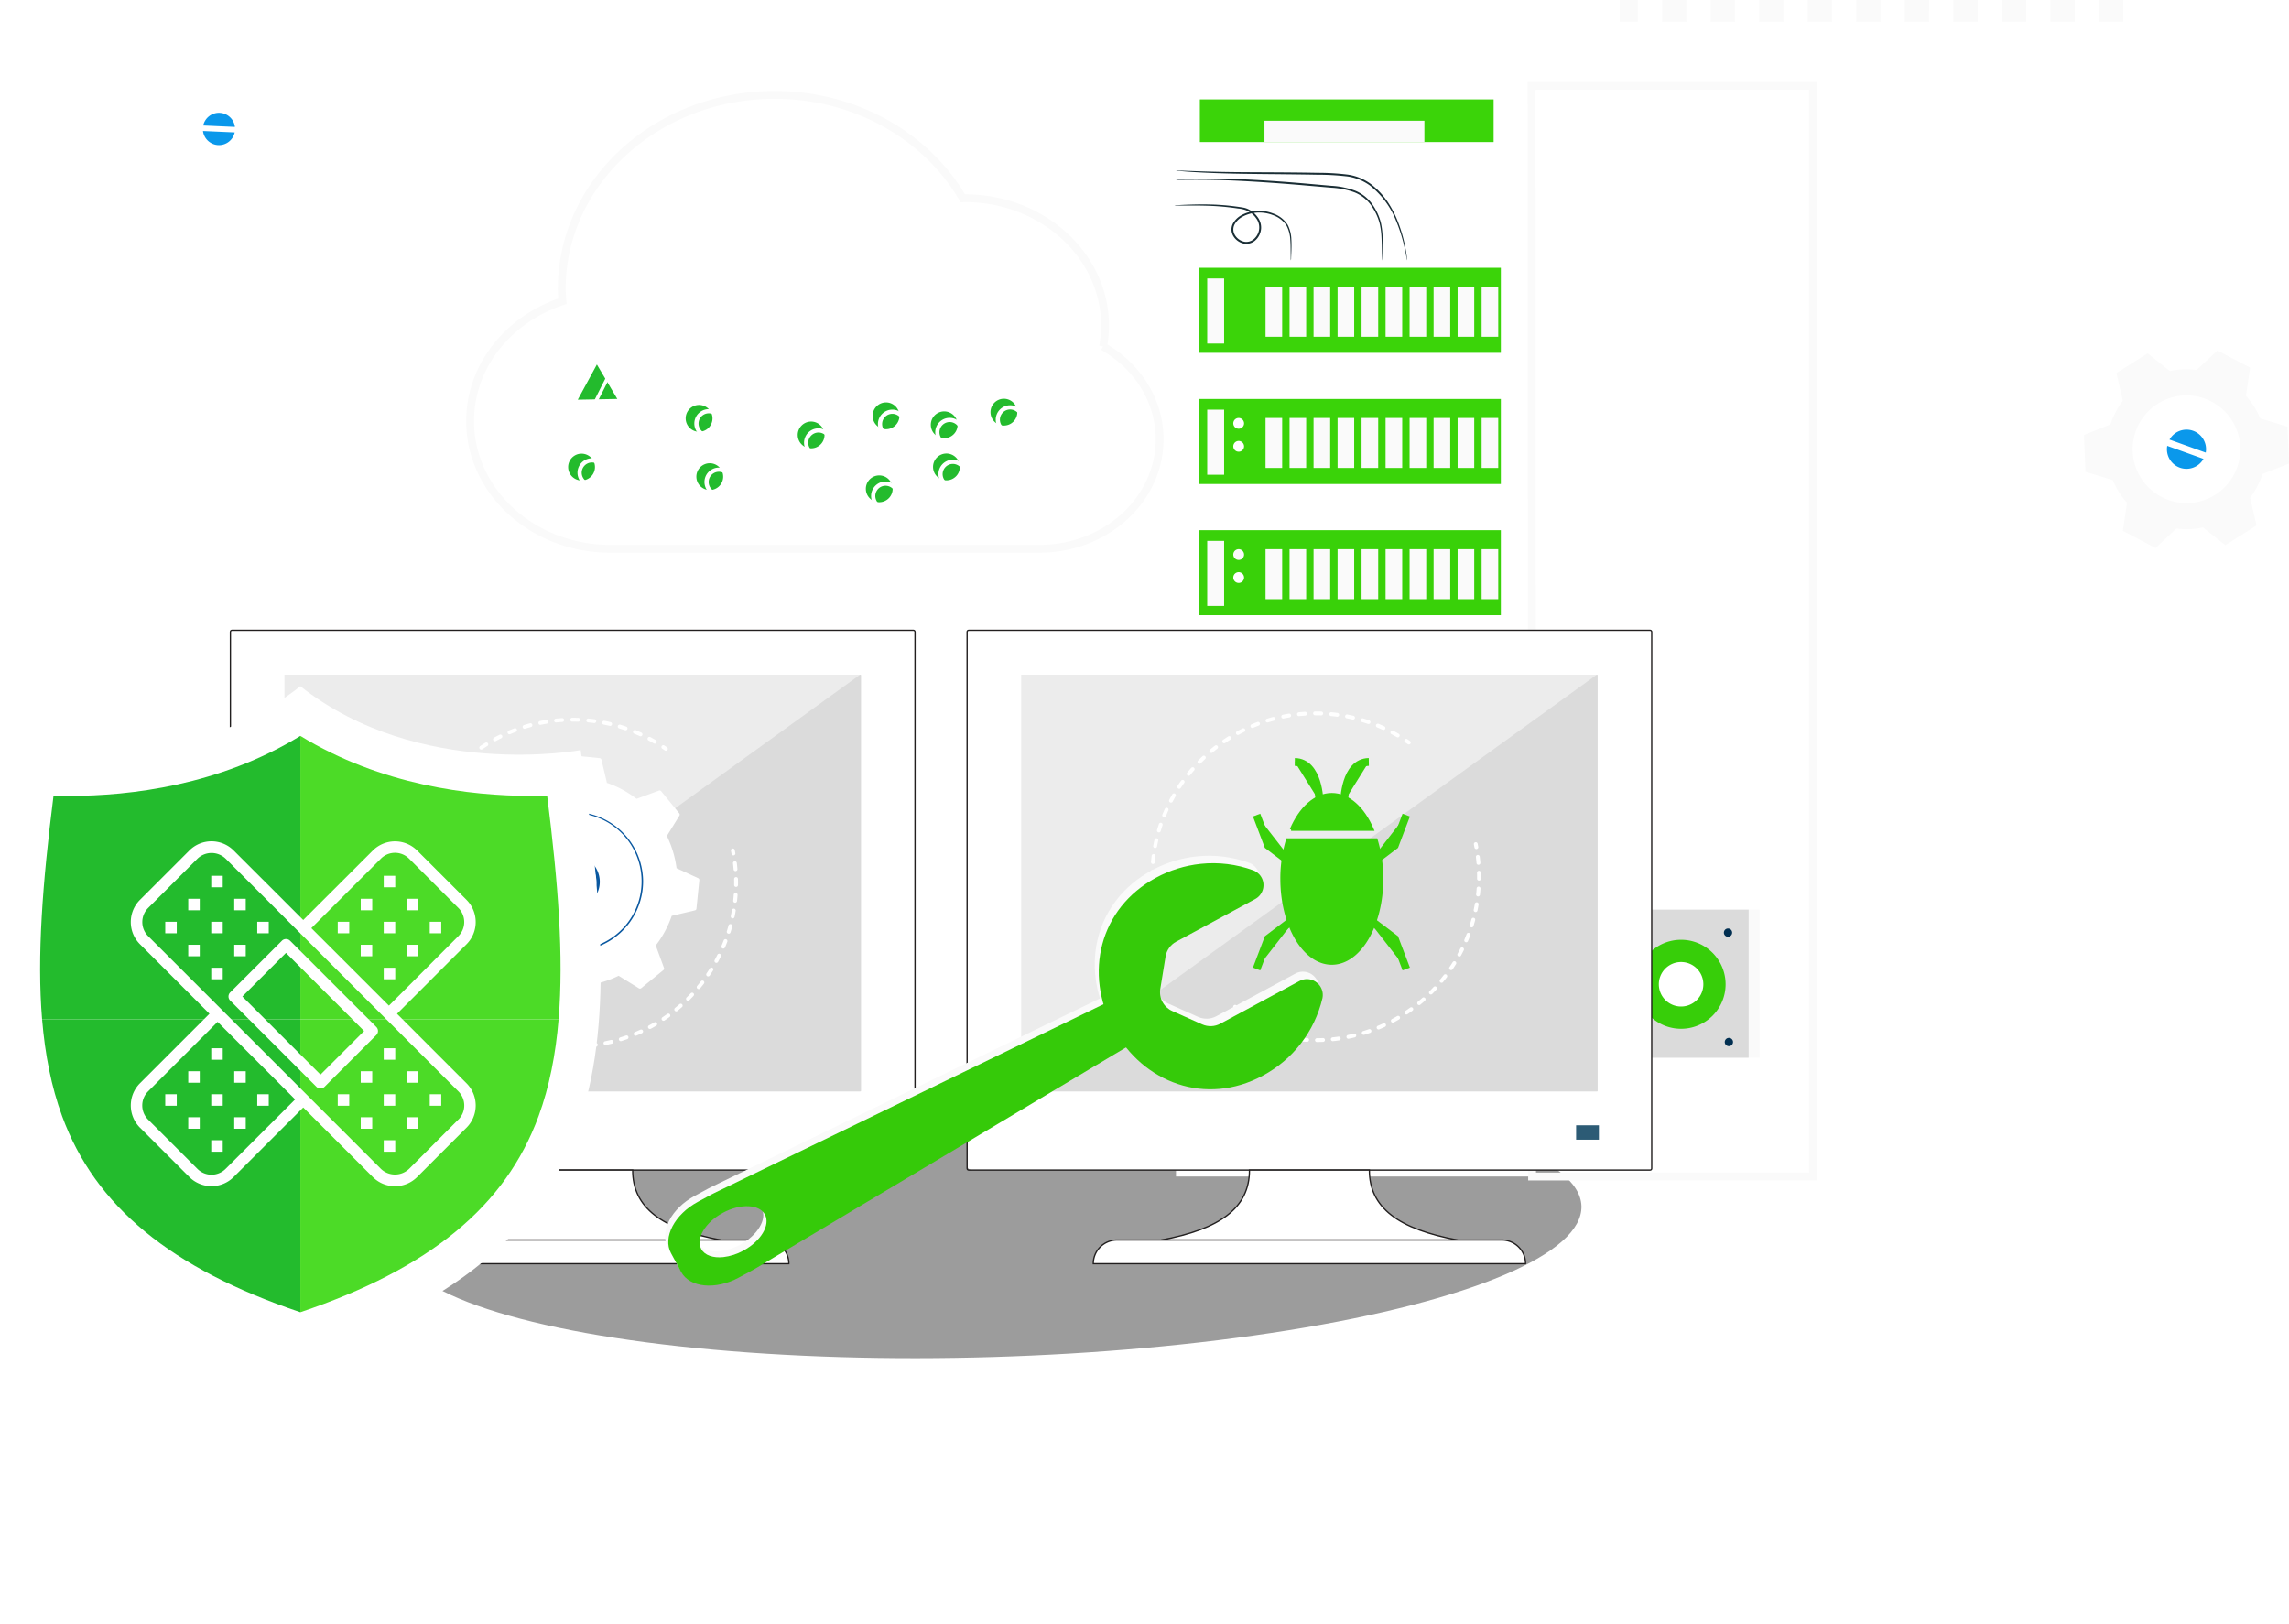 <svg xmlns="http://www.w3.org/2000/svg" xmlns:xlink="http://www.w3.org/1999/xlink" width="877.084" height="622.228" viewBox="0 0 877.084 622.228"><defs><filter id="Ellipse_190" x="57.913" y="319.522" width="642.246" height="302.705" filterUnits="userSpaceOnUse"><feGaussianBlur stdDeviation="3"></feGaussianBlur></filter><clipPath id="clip-path"><path id="Path_10049" data-name="Path 10049" d="M187.058,8.37h6.974V0h-6.974Zm16.274,0h9.3V0h-9.3Zm18.6,0h9.3V0h-9.3Zm18.6,0h9.3V0h-9.3Zm18.6,0h9.3V0h-9.3Zm18.6,0h9.3V0h-9.3Zm18.6,0h9.3V0h-9.3Zm18.6,0h9.3V0h-9.3Zm18.6,0h9.3V0h-9.3Zm18.6,0h9.3V0h-9.3Zm18.6,0h9.3V0h-9.3Z" transform="translate(-187.058)" fill="#fafafa"></path></clipPath><clipPath id="clip-path-2"><rect id="Rectangle_12664" data-name="Rectangle 12664" width="846" height="545.97" fill="none"></rect></clipPath><clipPath id="clip-path-3"><rect id="Rectangle_12706" data-name="Rectangle 12706" width="60.778" height="81.836" fill="#39d109" stroke="#39d109" stroke-width="1"></rect></clipPath><clipPath id="clip-path-4"><rect id="Rectangle_12705" data-name="Rectangle 12705" width="230.168" height="255.956" fill="none"></rect></clipPath><clipPath id="clip-path-5"><path id="Path_10155" data-name="Path 10155" d="M42.884,201.4c-1.728-4.209,2.611-9.978,9.694-12.888s14.227-1.858,15.957,2.349-2.611,9.981-9.694,12.89A20.944,20.944,0,0,1,51,205.4c-3.913,0-7.051-1.4-8.118-4M50.11,180.63q-.553.2-1.1.423l-5.484,2.252c-9.407,3.866-14.923,12.139-12.316,18.484l3.1,7.542c2.607,6.343,12.344,8.351,21.751,4.487l5.484-2.252c.362-.15.724-.305,1.079-.471l159.654-73.785-6.748-16.428Z" transform="translate(-30.566 -120.883)" fill="#fafafa"></path></clipPath><clipPath id="clip-path-6"><path id="Path_10156" data-name="Path 10156" d="M132.981,103.851c-22.878,9.4-31.287,33.7-22.247,55.709s32.1,33.377,54.98,23.98a45.405,45.405,0,0,0,25.8-27.042,6.066,6.066,0,0,0-8.075-7.522l-31.811,13.068a7.893,7.893,0,0,1-6.955-.471l-10.864-6.288a7.9,7.9,0,0,1-3.659-8.908l3.308-12.109a7.885,7.885,0,0,1,4.612-5.22l31.813-13.07a6.064,6.064,0,0,0,.455-11.023,44.81,44.81,0,0,0-19.809-4.59,46.128,46.128,0,0,0-17.548,3.488" transform="translate(-107.168 -100.363)" fill="#fafafa"></path></clipPath><clipPath id="clip-path-7"><path id="Path_10157" data-name="Path 10157" d="M43.317,202.452c-1.73-4.207,2.611-9.978,9.694-12.888s14.227-1.855,15.957,2.352-2.614,9.978-9.7,12.888a20.941,20.941,0,0,1-7.838,1.646c-3.911,0-7.048-1.4-8.116-4m7.224-20.769c-.369.132-.733.273-1.1.421l-5.482,2.254c-9.409,3.866-14.923,12.139-12.316,18.482l3.1,7.542c2.607,6.343,12.346,8.353,21.753,4.487l5.484-2.252c.362-.15.724-.305,1.077-.469l159.654-73.785-6.748-16.43Z" transform="translate(-30.998 -121.933)" fill="#35ca09" stroke="#fafafa" stroke-width="1"></path></clipPath><clipPath id="clip-path-8"><path id="Path_10158" data-name="Path 10158" d="M133.522,105.168c-22.878,9.4-31.287,33.7-22.249,55.706s32.1,33.38,54.982,23.982a45.411,45.411,0,0,0,25.8-27.042,6.066,6.066,0,0,0-8.075-7.522L152.168,163.36a7.894,7.894,0,0,1-6.955-.471L134.349,156.6a7.9,7.9,0,0,1-3.659-8.908L134,135.583a7.9,7.9,0,0,1,4.615-5.223l31.813-13.068a6.066,6.066,0,0,0,.455-11.026,44.839,44.839,0,0,0-19.809-4.587,46.127,46.127,0,0,0-17.548,3.488" transform="translate(-107.708 -101.68)" fill="#35ca09" stroke="#fafafa" stroke-width="1"></path></clipPath></defs><g id="Group_30350" data-name="Group 30350" transform="translate(-4051.916 -3612.635)"><g id="Group_30062" data-name="Group 30062" transform="translate(1940 181)"><g transform="matrix(1, 0, 0, 1, 2111.92, 3431.64)" filter="url(#Ellipse_190)"><ellipse id="Ellipse_190-2" data-name="Ellipse 190" cx="227.04" cy="51.019" rx="227.04" ry="51.019" transform="matrix(1, -0.03, 0.03, 1, 150.35, 424.81)" opacity="0.39"></ellipse></g><g id="Group_30054" data-name="Group 30054" transform="translate(2143 3431.635)"><g id="Group_30043" data-name="Group 30043" transform="translate(589.515)"><g id="Group_30042" data-name="Group 30042" clip-path="url(#clip-path)"><rect id="Rectangle_12575" data-name="Rectangle 12575" width="192.989" height="8.37" transform="translate(0)" fill="#fafafa"></rect></g></g><rect id="Rectangle_12576" data-name="Rectangle 12576" width="93.25" height="1.941" transform="translate(689.446 125.118)" fill="none" stroke="#fff" stroke-miterlimit="10" stroke-width="3"></rect><rect id="Rectangle_12577" data-name="Rectangle 12577" width="97.325" height="6.019" transform="translate(687.407 123.076)" fill="none" stroke="#fff" stroke-miterlimit="10" stroke-width="3"></rect><rect id="Rectangle_12578" data-name="Rectangle 12578" width="47.269" height="1.944" transform="translate(706.202 61.914)" fill="#fff"></rect><rect id="Rectangle_12579" data-name="Rectangle 12579" width="51.347" height="6.019" transform="translate(704.163 59.879)" fill="#fff"></rect><rect id="Rectangle_12580" data-name="Rectangle 12580" width="53.938" height="3.694" transform="translate(690.045 204.035)" fill="#fff"></rect><rect id="Rectangle_12581" data-name="Rectangle 12581" width="66.516" height="11.446" transform="translate(683.754 200.158)" fill="#fff"></rect><g id="Group_30045" data-name="Group 30045"><g id="Group_30044" data-name="Group 30044" clip-path="url(#clip-path-2)"><path id="Path_10050" data-name="Path 10050" d="M284.041,111.095a31.089,31.089,0,0,0,5.093-.668l8.553,6.795,5.975-3.782,5.975-3.782-2.471-10.6a30.629,30.629,0,0,0,4.746-9.1l10.16-4.009-.29-7.066-.287-7.069-10.45-3.17a30.523,30.523,0,0,0-5.471-8.679l1.6-10.772-6.265-3.284-6.262-3.284-7.973,7.466a28.647,28.647,0,0,0-10.224.416L267.9,43.709l-5.978,3.782-5.975,3.782,2.471,10.6a30.548,30.548,0,0,0-4.743,9.1l-10.16,4.009.287,7.066.287,7.069,10.454,3.17a30.581,30.581,0,0,0,5.468,8.679l-1.6,10.772,6.265,3.284,6.262,3.284,7.976-7.466a30.732,30.732,0,0,0,5.131.252M262.182,81.3a20.629,20.629,0,1,1,21.449,19.773A20.628,20.628,0,0,1,262.182,81.3" transform="translate(523.926 91.702)" fill="#fafafa"></path><path id="Path_10051" data-name="Path 10051" d="M262.964,52.689a7.5,7.5,0,0,0-9.051,3.369L267.8,61.05a7.492,7.492,0,0,0-4.837-8.361" transform="translate(546.296 112.409)" fill="#0a98eb"></path><path id="Path_10052" data-name="Path 10052" d="M258.555,62.58a7.5,7.5,0,0,0,9.051-3.369l-13.889-4.992a7.492,7.492,0,0,0,4.837,8.361" transform="translate(545.628 116.653)" fill="#0a98eb"></path><path id="Path_10053" data-name="Path 10053" d="M22.98,172.241l1.075,1.437,10.337-7.724c1.929,1.759,3.536,3.684,5.651,5.131l-5.77,12.978.142.189-.072.082,9.5,4.1,9.486,4.128.013-.035.246.113,5.512-12.858a55.375,55.375,0,0,0,7.658,1.119l1.6,13.9.268-.028.006.038,10.283-1.229,10.3-1.185-.009-.044.268-.028L87.809,178.44c2.439-.778,4.226-2.559,6.577-3.7l7.705,10.384.29-.214,8.216-6.155,11.535-5.928-.095-.126-8.307-11.1c1.094-1.431,2.493-3.315,3.936-5.436l12.4,5.868,8.106-19.1-12.943-5.468a56.122,56.122,0,0,0,1.106-7.838l13.863-1.6L137.758,107.2l-13.886,1.62a55.157,55.157,0,0,0-2.944-7.409l11.207-8.342L119.6,76.23l-11.213,8.351a54.718,54.718,0,0,0-6.246-4.945L107.673,66.8,88.4,58.5,82.861,71.342a54.85,54.85,0,0,0-7.876-1.153L73.353,56.3,52.509,58.746l1.629,13.876a55.5,55.5,0,0,0-7.4,2.95l-8.358-11.2L21.555,76.917l8.361,11.2a55.644,55.644,0,0,0-4.938,6.253L12.142,88.858,3.85,108.142,16.7,113.664a55.813,55.813,0,0,0-1.141,7.882L1.666,123.188l2.471,20.844,13.873-1.645c.782,2.446,2.559,4.226,3.7,6.58l-10.394,7.7-.826-1.1-1.7,1.273,6.237,8.345,6.208,8.367Zm34.808-64.206a21.9,21.9,0,1,1-4.4,30.661A21.9,21.9,0,0,1,57.788,108.035Z" transform="translate(3.584 121.123)" fill="none" stroke="#fff" stroke-miterlimit="10" stroke-width="3"></path><path id="Path_10054" data-name="Path 10054" d="M48.373,139.721V136.8c1.024,0,2.055-.047,3.07-.142l.268,2.906c-1.1.1-2.225.154-3.337.154m-3.334-.148c-1.109-.1-2.222-.255-3.312-.457l.533-2.871c1,.186,2.026.328,3.041.419Zm9.981-.463-.533-2.871c1-.186,2.008-.422,2.988-.7l.8,2.808c-1.068.306-2.162.561-3.256.766m-16.549-.753c-1.065-.3-2.134-.659-3.17-1.059l1.053-2.723c.952.369,1.932.7,2.915.974Zm22.971-1.075-1.056-2.723c.952-.369,1.9-.785,2.808-1.242l1.3,2.613c-.993.495-2.02.949-3.057,1.352m-29.2-1.336c-.993-.495-1.976-1.04-2.921-1.626l1.538-2.48c.867.536,1.771,1.04,2.685,1.494ZM67.417,134.3l-1.541-2.477c.867-.539,1.721-1.125,2.534-1.74l1.762,2.326c-.886.671-1.812,1.308-2.754,1.891m-40.853-1.866c-.886-.671-1.749-1.387-2.572-2.134l1.967-2.159c.753.687,1.551,1.346,2.364,1.963ZM72.74,130.27l-1.967-2.156c.753-.687,1.484-1.418,2.171-2.175l2.159,1.967c-.75.819-1.544,1.617-2.364,2.364m-51.111-2.335c-.75-.819-1.469-1.683-2.14-2.565l2.329-1.765c.615.813,1.276,1.61,1.967,2.364Zm55.608-2.6-2.329-1.762c.618-.813,1.2-1.667,1.74-2.534l2.48,1.538c-.586.945-1.22,1.872-1.891,2.758M17.6,122.615c-.586-.942-1.138-1.926-1.632-2.918l2.609-1.3c.457.914.961,1.815,1.5,2.682Zm63.159-2.953-2.613-1.3c.457-.914.873-1.859,1.242-2.811L82.11,116.6c-.4,1.037-.857,2.064-1.352,3.06m-66.147-3.019c-.4-1.034-.76-2.1-1.065-3.17l2.808-.8c.28.98.608,1.96.977,2.909Zm68.561-3.208-2.808-.8c.277-.98.514-1.989.7-2.991l2.868.533c-.2,1.09-.457,2.187-.76,3.256M12.78,110.22c-.2-1.09-.359-2.2-.46-3.309l2.906-.268c.095,1.015.236,2.039.425,3.041Zm71.612-3.35-2.909-.268c.095-1.012.142-2.045.142-3.07v-.079h2.918v.069c0,1.122-.054,2.244-.151,3.347m-69.308-3.3H12.162v-.041c0-1.1.05-2.206.148-3.293l2.909.262c-.091,1-.136,2.02-.136,3.032Zm66.393-3.189c-.095-1.018-.239-2.039-.429-3.041l2.868-.539c.2,1.087.362,2.2.466,3.309ZM15.635,97.457l-2.871-.529c.2-1.09.457-2.187.76-3.256l2.808.794c-.277.983-.511,1.989-.7,2.991m64.707-3.1c-.28-.98-.611-1.96-.983-2.912l2.72-1.059c.4,1.034.763,2.1,1.068,3.167Zm-63.036-2.8L14.582,90.5c.4-1.034.851-2.064,1.346-3.06l2.616,1.3c-.457.917-.873,1.863-1.239,2.814M78.11,88.639c-.457-.911-.961-1.812-1.5-2.679l2.477-1.544c.589.942,1.138,1.922,1.636,2.915ZM20.038,86.054,17.554,84.52c.583-.942,1.22-1.869,1.888-2.758l2.329,1.759c-.615.816-1.2,1.667-1.733,2.534m54.827-2.625c-.618-.813-1.28-1.607-1.97-2.36l2.152-1.97c.75.819,1.472,1.68,2.143,2.565Zm-51.13-2.275-2.159-1.963c.747-.823,1.541-1.62,2.357-2.367l1.97,2.152c-.753.69-1.481,1.421-2.168,2.178M70.717,78.9c-.756-.687-1.551-1.346-2.367-1.96l1.755-2.332c.886.668,1.752,1.387,2.575,2.134ZM28.263,77.01,26.5,74.684c.882-.671,1.809-1.308,2.751-1.894l1.541,2.477c-.864.539-1.718,1.125-2.531,1.743m37.55-1.8c-.87-.536-1.771-1.04-2.685-1.494l1.3-2.613c.993.492,1.976,1.04,2.921,1.623ZM33.476,73.764l-1.308-2.609c.993-.495,2.02-.952,3.054-1.355l1.062,2.72c-.952.369-1.9.791-2.808,1.245m26.838-1.286c-.952-.369-1.932-.693-2.912-.971l.791-2.808c1.068.3,2.137.656,3.17,1.056Zm-21.121-.939-.8-2.8c1.065-.306,2.162-.564,3.252-.769l.539,2.868c-1,.189-2.011.425-2.991.706m15.215-.728c-1-.183-2.023-.321-3.041-.413l.258-2.909c1.109.1,2.222.252,3.312.454Zm-9.183-.4L44.953,67.5c1.1-.1,2.225-.158,3.337-.158l0,2.918c-1.024,0-2.055.05-3.07.145" transform="translate(26.167 144.891)" fill="#fff"></path><path id="Path_10055" data-name="Path 10055" d="M289.838,107.951a44.7,44.7,0,0,0,.76-7.888c0-27.021-24.04-48.924-53.692-48.924-.277,0-.545.032-.823.038C222.405,27.616,195.265,11.54,163.976,11.54c-45.041,0-81.558,33.274-81.558,74.316,0,1.6.154,3.174.265,4.752C62.057,97.437,47.3,115.4,47.3,136.557c0,27.021,24.04,48.927,53.692,48.927H265.433c25.442,0,46.066-18.8,46.066-41.978,0-15-8.667-28.134-21.66-35.555" transform="translate(101.756 24.828)" fill="none" stroke="#fafafa" stroke-width="3"></path><path id="Path_10056" data-name="Path 10056" d="M119.812,52.808l.252,13.47A5.954,5.954,0,0,1,119,69.807l-7.135,10.258a5.144,5.144,0,0,0-.923,3.041l.173,9.209a.414.414,0,0,1-.829.016l-.173-9.209a5.957,5.957,0,0,1,1.072-3.53l7.132-10.258a5.115,5.115,0,0,0,.923-3.041l-.252-13.47a.414.414,0,1,1,.829-.016" transform="translate(236.897 112.741)" fill="#fff"></path><path id="Path_10057" data-name="Path 10057" d="M110.158,92.6l-.173-9.209a6.337,6.337,0,0,1,1.141-3.76l7.135-10.258a4.739,4.739,0,0,0,.851-2.811l-.252-13.47a.805.805,0,0,1,1.61-.032l.252,13.47a6.34,6.34,0,0,1-1.141,3.763l-7.132,10.258a4.735,4.735,0,0,0-.854,2.811l.173,9.209a.805.805,0,0,1-1.61.028m9.53-39.523a.022.022,0,0,0-.025-.022.022.022,0,0,0-.022.022l.252,13.47a5.511,5.511,0,0,1-.993,3.271l-7.132,10.261a5.548,5.548,0,0,0-1,3.3l.173,9.209a.024.024,0,0,0,.047,0l-.173-9.209a5.511,5.511,0,0,1,.993-3.271l7.135-10.258a5.58,5.58,0,0,0,1-3.3Z" transform="translate(236.631 112.474)" fill="#fff"></path><path id="Path_10058" data-name="Path 10058" d="M106.714,59.432l.353,18.878a.414.414,0,1,1-.829.016l-.353-18.878a.414.414,0,0,1,.829-.016" transform="translate(227.812 126.993)" fill="#fff"></path><path id="Path_10059" data-name="Path 10059" d="M106.114,78.6l-.353-18.878a.805.805,0,0,1,1.61-.032l.353,18.881a.805.805,0,1,1-1.61.028M106.59,59.7a.022.022,0,0,0-.025-.022.022.022,0,0,0-.022.022l.353,18.881a.024.024,0,0,0,.025.022.021.021,0,0,0,.022-.025Z" transform="translate(227.545 126.726)" fill="#fff"></path><path id="Path_10060" data-name="Path 10060" d="M98.53,62.11l.2,10.926a.415.415,0,0,1-.829.016l-.2-10.926a.414.414,0,1,1,.829-.016" transform="translate(210.204 132.754)" fill="#fff"></path><path id="Path_10061" data-name="Path 10061" d="M97.782,73.326l-.2-10.926a.805.805,0,0,1,1.61-.032l.2,10.926a.805.805,0,0,1-1.61.031m.624-10.942a.022.022,0,0,0-.025-.022.022.022,0,0,0-.022.022l.2,10.926a.022.022,0,0,0,.025.022.022.022,0,0,0,.022-.022Z" transform="translate(209.937 132.49)" fill="#fff"></path><path id="Path_10062" data-name="Path 10062" d="M110.266,53.71a.418.418,0,0,1-.17.344l-5.408,3.974a5.165,5.165,0,0,0-2.105,4.255l.539,28.578a.414.414,0,1,1-.829.016L101.754,62.3a6,6,0,0,1,2.442-4.938l5.411-3.974a.414.414,0,0,1,.58.088.433.433,0,0,1,.079.236" transform="translate(218.922 114.685)" fill="#fff"></path><path id="Path_10063" data-name="Path 10063" d="M102.169,91.15l-.539-28.578a6.388,6.388,0,0,1,2.6-5.26l5.411-3.977a.805.805,0,0,1,1.125.173.787.787,0,0,1,.158.46.8.8,0,0,1-.328.665l-5.411,3.977a4.777,4.777,0,0,0-1.945,3.93l.539,28.578a.805.805,0,1,1-1.61.031m7.973-37.166,0-.013a.026.026,0,0,0-.035-.006l-5.411,3.977a5.6,5.6,0,0,0-2.282,4.614l.539,28.578a.024.024,0,0,0,.022.025.027.027,0,0,0,.025-.025l-.539-28.578a5.564,5.564,0,0,1,2.263-4.576L110.133,54l.009-.019" transform="translate(218.655 114.416)" fill="#fff"></path><path id="Path_10064" data-name="Path 10064" d="M105.7,52.791a.41.41,0,0,1-.154.331l-9.155,7.352a5.188,5.188,0,0,0-1.929,4.119L95,93.32a.414.414,0,1,1-.829.016l-.539-28.729a6.022,6.022,0,0,1,2.238-4.778l9.155-7.352a.412.412,0,0,1,.583.063.427.427,0,0,1,.091.252" transform="translate(201.441 112.704)" fill="#fff"></path><path id="Path_10065" data-name="Path 10065" d="M94.044,93.611,93.5,64.878a6.414,6.414,0,0,1,2.383-5.09l9.155-7.352a.805.805,0,0,1,1.311.611.8.8,0,0,1-.3.646L96.9,61.046a4.8,4.8,0,0,0-1.781,3.807l.539,28.726a.805.805,0,1,1-1.61.031m11.528-40.547-.006-.016-.032,0L96.379,60.4a5.644,5.644,0,0,0-2.093,4.469l.539,28.729a.022.022,0,0,0,.025.022c.013,0,.022-.006.022-.025l-.539-28.726a5.586,5.586,0,0,1,2.074-4.431l9.155-7.352.009-.019" transform="translate(201.174 112.438)" fill="#fff"></path><path id="Path_10066" data-name="Path 10066" d="M90.378,55.744l.586,31.465a.411.411,0,0,1-.407.422.417.417,0,0,1-.422-.407l-.586-31.465a.406.406,0,0,1,.4-.422.418.418,0,0,1,.425.407" transform="translate(192.665 119.058)" fill="#fff"></path><path id="Path_10067" data-name="Path 10067" d="M90.013,87.5l-.589-31.465A.805.805,0,0,1,91.035,56l.589,31.465a.805.805,0,1,1-1.61.032m.243-31.48a.025.025,0,0,0-.028-.022.022.022,0,0,0-.022.022L90.8,87.481a.027.027,0,0,0,.025.025.022.022,0,0,0,.022-.025Z" transform="translate(192.396 118.791)" fill="#fff"></path><path id="Path_10068" data-name="Path 10068" d="M96.967,43.777a.414.414,0,0,1-.167.34l-8.537,6.347A5.167,5.167,0,0,0,86.186,54.7l1.1,58.492a.414.414,0,1,1-.829.016l-1.1-58.492A6,6,0,0,1,87.768,49.8l8.537-6.347a.416.416,0,0,1,.58.085.407.407,0,0,1,.082.24" transform="translate(183.637 93.313)" fill="#fff"></path><path id="Path_10069" data-name="Path 10069" d="M86.33,113.482,85.23,54.99A6.4,6.4,0,0,1,87.8,49.752L96.339,43.4a.809.809,0,0,1,1.128.167A.805.805,0,0,1,97.3,44.7l-8.537,6.35a4.763,4.763,0,0,0-1.919,3.914l1.1,58.489a.805.805,0,0,1-1.61.031M96.843,44.051l-.006-.013a.022.022,0,0,0-.032-.006l-8.537,6.347a5.621,5.621,0,0,0-2.256,4.6l1.1,58.489a.021.021,0,0,0,.025.022.022.022,0,0,0,.022-.022l-1.1-58.492A5.558,5.558,0,0,1,88.3,50.417l8.537-6.347.009-.019" transform="translate(183.37 93.046)" fill="#fff"></path><path id="Path_10070" data-name="Path 10070" d="M90.695,64l.567,30.15a.416.416,0,0,1-.832.016l-.564-30.15A5.17,5.17,0,0,0,87.6,59.846l-9.965-6.754A.415.415,0,1,1,78.1,52.4l9.965,6.754A6,6,0,0,1,90.695,64" transform="translate(166.648 112.595)" fill="#fff"></path><path id="Path_10071" data-name="Path 10071" d="M77.332,53.028a.809.809,0,0,1,1.261-.681L88.555,59.1a6.385,6.385,0,0,1,2.8,5.159l.567,30.15a.805.805,0,1,1-1.61.032l-.567-30.15a4.77,4.77,0,0,0-2.093-3.857L77.688,53.68a.793.793,0,0,1-.34-.514,1.1,1.1,0,0,1-.016-.139M90.572,64.276a5.6,5.6,0,0,0-2.455-4.526l-9.965-6.757L78.12,53l0,.019.009.016,9.962,6.754a5.56,5.56,0,0,1,2.436,4.488l.564,30.15c0,.013.013.025.025.025a.027.027,0,0,0,.025-.025Z" transform="translate(166.38 112.328)" fill="#fff"></path><path id="Path_10072" data-name="Path 10072" d="M78.269,60.466l.325,17.3a.414.414,0,1,1-.829.016l-.325-17.3a.414.414,0,1,1,.829-.016" transform="translate(166.613 129.217)" fill="#fff"></path><path id="Path_10073" data-name="Path 10073" d="M77.641,78.059l-.325-17.3a.805.805,0,0,1,1.61-.032l.325,17.308a.805.805,0,0,1-1.61.028m.5-17.321a.022.022,0,0,0-.025-.022.022.022,0,0,0-.022.022l.325,17.3a.023.023,0,0,0,.025.025.024.024,0,0,0,.022-.025Z" transform="translate(166.346 128.95)" fill="#fff"></path><path id="Path_10074" data-name="Path 10074" d="M94.8,68.662l.29,15.408a.414.414,0,1,1-.829.016l-.29-15.408A5.2,5.2,0,0,0,91,64.1L79.142,58.558a5.135,5.135,0,0,0-2.282-.485l-12.568.236a.416.416,0,1,1-.016-.832l12.568-.233a6,6,0,0,1,2.65.561l11.856,5.547a6.027,6.027,0,0,1,3.451,5.31" transform="translate(137.41 123.158)" fill="#fff"></path><path id="Path_10075" data-name="Path 10075" d="M63.743,58.175a.81.81,0,0,1,.791-.819l12.571-.236a6.406,6.406,0,0,1,2.821.6l11.859,5.547a6.417,6.417,0,0,1,3.675,5.657l.29,15.408a.805.805,0,1,1-1.61.032l-.29-15.408A4.8,4.8,0,0,0,91.1,64.723L79.245,59.18a4.783,4.783,0,0,0-2.108-.451l-12.571.236a.808.808,0,0,1-.823-.791M94.678,68.937a5.634,5.634,0,0,0-3.224-4.964L79.6,58.427a5.636,5.636,0,0,0-2.474-.526l-12.571.236c-.025,0-.025.047,0,.047l12.571-.236a5.6,5.6,0,0,1,2.455.523l11.856,5.547a5.584,5.584,0,0,1,3.2,4.92l.29,15.408a.024.024,0,0,0,.022.025c.016,0,.025-.013.025-.025Z" transform="translate(137.143 122.889)" fill="#fff"></path><path id="Path_10076" data-name="Path 10076" d="M64.256,55.169a5.135,5.135,0,1,0,5.231,5.039,5.144,5.144,0,0,0-5.231-5.039" transform="translate(127.403 118.694)" fill="#23bb2d"></path><path id="Path_10077" data-name="Path 10077" d="M79.844,56.334a5.135,5.135,0,1,0,5.231,5.039,5.144,5.144,0,0,0-5.231-5.039" transform="translate(160.941 121.2)" fill="#23bb2d"></path><path id="Path_10078" data-name="Path 10078" d="M78.547,49.246a5.135,5.135,0,1,0,5.228,5.039,5.145,5.145,0,0,0-5.228-5.039" transform="translate(158.144 105.95)" fill="#23bb2d"></path><path id="Path_10079" data-name="Path 10079" d="M92.166,51.264A5.135,5.135,0,1,0,97.4,56.3a5.144,5.144,0,0,0-5.231-5.039" transform="translate(187.452 110.292)" fill="#23bb2d"></path><path id="Path_10080" data-name="Path 10080" d="M101.275,48.936a5.135,5.135,0,1,0,5.232,5.039,5.144,5.144,0,0,0-5.232-5.039" transform="translate(207.05 105.283)" fill="#23bb2d"></path><path id="Path_10081" data-name="Path 10081" d="M108.349,50.027a5.135,5.135,0,1,0,5.232,5.039,5.144,5.144,0,0,0-5.232-5.039" transform="translate(222.269 107.631)" fill="#23bb2d"></path><path id="Path_10082" data-name="Path 10082" d="M108.62,55.152a5.135,5.135,0,1,0,5.231,5.039,5.144,5.144,0,0,0-5.231-5.039" transform="translate(222.853 118.657)" fill="#23bb2d"></path><path id="Path_10083" data-name="Path 10083" d="M115.607,48.492a5.135,5.135,0,1,0,5.231,5.039,5.144,5.144,0,0,0-5.231-5.039" transform="translate(237.885 104.328)" fill="#23bb2d"></path><path id="Path_10084" data-name="Path 10084" d="M100.45,57.813a5.135,5.135,0,1,0,5.231,5.039,5.144,5.144,0,0,0-5.231-5.039" transform="translate(205.275 124.382)" fill="#23bb2d"></path><path id="Path_10085" data-name="Path 10085" d="M67.709,44.323l3.911,6.6,3.914,6.606-7.573.142-7.576.142,3.662-6.747Z" transform="translate(129.918 95.361)" fill="#23bb2d"></path><path id="Path_10086" data-name="Path 10086" d="M61.576,61.656l8.377-16.608,8.994,16.284Zm8.43-13.741-6.234,12.36L76.7,60.033Z" transform="translate(132.481 96.921)" fill="#fff"></path><path id="Path_10087" data-name="Path 10087" d="M70.745,60.895a5.135,5.135,0,1,1-5.231-5.039,5.141,5.141,0,0,1,5.231,5.039m-9.439.176a4.306,4.306,0,1,0,4.223-4.387,4.307,4.307,0,0,0-4.223,4.387" transform="translate(130.116 120.172)" fill="#fff"></path><path id="Path_10088" data-name="Path 10088" d="M60.354,61.36a5.526,5.526,0,1,1,5.629,5.421,5.532,5.532,0,0,1-5.629-5.421m10.268-.192A4.744,4.744,0,1,0,65.966,66a4.749,4.749,0,0,0,4.655-4.834m-9.439.176a4.7,4.7,0,1,1,4.784,4.607,4.7,4.7,0,0,1-4.784-4.607m8.61-.161a3.915,3.915,0,1,0-3.842,3.987,3.921,3.921,0,0,0,3.842-3.987" transform="translate(129.849 119.905)" fill="#fff"></path><path id="Path_10089" data-name="Path 10089" d="M86.18,62.025a5.135,5.135,0,1,1-5.231-5.039,5.141,5.141,0,0,1,5.231,5.039m-9.439.176a4.306,4.306,0,1,0,4.223-4.387A4.307,4.307,0,0,0,76.742,62.2" transform="translate(163.325 122.603)" fill="#fff"></path><path id="Path_10090" data-name="Path 10090" d="M75.789,62.49a5.526,5.526,0,1,1,5.629,5.421,5.534,5.534,0,0,1-5.629-5.421M86.056,62.3A4.744,4.744,0,1,0,81.4,67.129,4.749,4.749,0,0,0,86.056,62.3m-9.439.176A4.7,4.7,0,1,1,81.4,67.082a4.7,4.7,0,0,1-4.784-4.608m8.613-.161A3.916,3.916,0,1,0,81.386,66.3a3.923,3.923,0,0,0,3.845-3.987" transform="translate(163.058 122.336)" fill="#fff"></path><path id="Path_10091" data-name="Path 10091" d="M84.949,54.916a5.135,5.135,0,1,1-5.232-5.039,5.142,5.142,0,0,1,5.232,5.039m-9.439.176a4.306,4.306,0,1,0,4.223-4.387,4.307,4.307,0,0,0-4.223,4.387" transform="translate(160.676 107.308)" fill="#fff"></path><path id="Path_10092" data-name="Path 10092" d="M74.558,55.381A5.526,5.526,0,1,1,80.186,60.8a5.532,5.532,0,0,1-5.629-5.424m10.268-.192a4.744,4.744,0,1,0-4.655,4.834,4.749,4.749,0,0,0,4.655-4.834m-9.439.176a4.7,4.7,0,1,1,4.784,4.607,4.7,4.7,0,0,1-4.784-4.607M84,55.2a3.915,3.915,0,1,0-3.842,3.987A3.921,3.921,0,0,0,84,55.2" transform="translate(160.409 107.041)" fill="#fff"></path><path id="Path_10093" data-name="Path 10093" d="M98.288,57.251a5.135,5.135,0,1,1-5.228-5.039,5.142,5.142,0,0,1,5.228,5.039m-9.439.176a4.306,4.306,0,1,0,4.223-4.387,4.307,4.307,0,0,0-4.223,4.387" transform="translate(189.375 112.332)" fill="#fff"></path><path id="Path_10094" data-name="Path 10094" d="M87.9,57.716a5.526,5.526,0,1,1,5.629,5.421A5.532,5.532,0,0,1,87.9,57.716m10.268-.192a4.744,4.744,0,1,0-4.655,4.834,4.749,4.749,0,0,0,4.655-4.834m-9.439.176a4.7,4.7,0,1,1,4.784,4.608A4.7,4.7,0,0,1,88.725,57.7m8.61-.161a3.915,3.915,0,1,0-3.842,3.987,3.919,3.919,0,0,0,3.842-3.987" transform="translate(189.108 112.065)" fill="#fff"></path><path id="Path_10095" data-name="Path 10095" d="M107.272,54.976a5.135,5.135,0,1,1-5.232-5.039,5.142,5.142,0,0,1,5.232,5.039m-9.439.176a4.306,4.306,0,1,0,4.223-4.387,4.307,4.307,0,0,0-4.223,4.387" transform="translate(208.704 107.437)" fill="#fff"></path><path id="Path_10096" data-name="Path 10096" d="M96.881,55.441a5.526,5.526,0,1,1,5.629,5.421,5.532,5.532,0,0,1-5.629-5.421m10.268-.192a4.744,4.744,0,1,0-4.655,4.831,4.749,4.749,0,0,0,4.655-4.831m-9.439.176a4.7,4.7,0,1,1,4.784,4.608,4.7,4.7,0,0,1-4.784-4.608m8.61-.161a3.915,3.915,0,1,0-3.842,3.987,3.919,3.919,0,0,0,3.842-3.987" transform="translate(208.437 107.17)" fill="#fff"></path><path id="Path_10097" data-name="Path 10097" d="M106.442,63.72a5.135,5.135,0,1,1-5.228-5.039,5.141,5.141,0,0,1,5.228,5.039M97,63.9a4.306,4.306,0,1,0,4.223-4.387A4.308,4.308,0,0,0,97,63.9" transform="translate(206.918 126.25)" fill="#fff"></path><path id="Path_10098" data-name="Path 10098" d="M96.051,64.185a5.526,5.526,0,1,1,5.629,5.421,5.535,5.535,0,0,1-5.629-5.421m10.268-.192a4.742,4.742,0,1,0-4.655,4.831,4.749,4.749,0,0,0,4.655-4.831m-9.439.176a4.7,4.7,0,1,1,4.784,4.607,4.7,4.7,0,0,1-4.784-4.607m8.613-.161A3.915,3.915,0,1,0,101.648,68a3.921,3.921,0,0,0,3.845-3.987" transform="translate(206.652 125.983)" fill="#fff"></path><path id="Path_10099" data-name="Path 10099" d="M114.241,55.975a5.135,5.135,0,1,1-5.232-5.039,5.142,5.142,0,0,1,5.232,5.039m-9.439.176a4.306,4.306,0,1,0,4.223-4.387,4.307,4.307,0,0,0-4.223,4.387" transform="translate(223.698 109.586)" fill="#fff"></path><path id="Path_10100" data-name="Path 10100" d="M103.85,56.44a5.526,5.526,0,1,1,5.629,5.424,5.532,5.532,0,0,1-5.629-5.424m10.268-.192a4.744,4.744,0,1,0-4.655,4.834,4.749,4.749,0,0,0,4.655-4.834m-9.439.176a4.7,4.7,0,1,1,4.784,4.608,4.7,4.7,0,0,1-4.784-4.608m8.61-.161a3.915,3.915,0,1,0-3.842,3.987,3.919,3.919,0,0,0,3.842-3.987" transform="translate(223.431 109.32)" fill="#fff"></path><path id="Path_10101" data-name="Path 10101" d="M114.627,61.07a5.135,5.135,0,1,1-5.231-5.039,5.141,5.141,0,0,1,5.231,5.039m-9.439.176a4.306,4.306,0,1,0,4.223-4.387,4.307,4.307,0,0,0-4.223,4.387" transform="translate(224.528 120.548)" fill="#fff"></path><path id="Path_10102" data-name="Path 10102" d="M104.236,61.535a5.526,5.526,0,1,1,5.629,5.424,5.532,5.532,0,0,1-5.629-5.424m10.268-.192a4.744,4.744,0,1,0-4.655,4.834,4.749,4.749,0,0,0,4.655-4.834m-9.439.176a4.7,4.7,0,1,1,4.784,4.607,4.7,4.7,0,0,1-4.784-4.607m8.61-.161a3.915,3.915,0,1,0-3.842,3.987,3.919,3.919,0,0,0,3.842-3.987" transform="translate(224.262 120.281)" fill="#fff"></path><path id="Path_10103" data-name="Path 10103" d="M121.6,54.447a5.135,5.135,0,1,1-5.231-5.039,5.142,5.142,0,0,1,5.231,5.039m-9.439.176a4.306,4.306,0,1,0,4.223-4.387,4.307,4.307,0,0,0-4.223,4.387" transform="translate(239.522 106.299)" fill="#fff"></path><path id="Path_10104" data-name="Path 10104" d="M111.2,54.912a5.526,5.526,0,1,1,5.629,5.421,5.532,5.532,0,0,1-5.629-5.421m10.268-.192a4.744,4.744,0,1,0-4.655,4.834,4.749,4.749,0,0,0,4.655-4.834m-9.439.176a4.7,4.7,0,1,1,4.784,4.608,4.7,4.7,0,0,1-4.784-4.608m8.61-.161a3.915,3.915,0,1,0-3.842,3.987,3.919,3.919,0,0,0,3.842-3.987" transform="translate(239.255 106.032)" fill="#fff"></path><g id="Group_30056" data-name="Group 30056" transform="translate(23.91 20.512)"><path id="Path_10106" data-name="Path 10106" d="M43.844,35.792A6.173,6.173,0,0,1,38,30.39l12.152.542a6.18,6.18,0,0,1-6.306,4.86" transform="translate(-15.213 -0.7)" fill="#0a98eb"></path><g id="Group_30055" data-name="Group 30055"><path id="Path_10105" data-name="Path 10105" d="M60.824,20.969l-2.319.095-2.32.095-.763,7.91a21.135,21.135,0,0,0-4.084,1.27l-5.121-6.07L44.253,25.51l-1.96,1.242,3.287,7.214a21.389,21.389,0,0,0-2.909,3.155l-7.456-2.691-1.078,2.055-1.078,2.058,6.467,4.611a21.132,21.132,0,0,0-.936,4.176l-7.822,1.4.095,2.32.095,2.32,7.91.76a21.232,21.232,0,0,0,1.27,4.088l-6.07,5.121,1.242,1.96,1.242,1.963,7.214-3.29a21.218,21.218,0,0,0,3.155,2.909l-2.691,7.456,2.055,1.078L48.341,76.5l4.611-6.467a21.126,21.126,0,0,0,4.176.933l1.4,7.822,2.319-.095,2.32-.095.76-7.91a21.015,21.015,0,0,0,4.088-1.27l5.121,6.073,1.96-1.242L77.06,73,73.77,65.79a21.241,21.241,0,0,0,2.909-3.158l7.456,2.691,1.078-2.055,1.078-2.055L79.828,56.6a21.351,21.351,0,0,0,.933-4.176l7.822-1.4-.095-2.319-.095-2.32-7.91-.763a20.985,20.985,0,0,0-1.27-4.084l6.07-5.121-1.239-1.963L82.8,32.494l-7.211,3.287a21.586,21.586,0,0,0-3.158-2.909l2.691-7.456-2.055-1.078L71.01,23.26,66.4,29.727a21.133,21.133,0,0,0-4.176-.936ZM59.349,41.841A8.043,8.043,0,1,1,51.64,50.2a8.042,8.042,0,0,1,7.709-8.361" transform="translate(-30.768 -20.969)" fill="#fff"></path><path id="Path_10107" data-name="Path 10107" d="M44.333,28.184a6.173,6.173,0,0,1,5.846,5.4l-12.152-.542a6.178,6.178,0,0,1,6.306-4.86" transform="translate(-15.15 -5.459)" fill="#0a98eb"></path></g></g><rect id="Rectangle_12582" data-name="Rectangle 12582" width="136.448" height="417.978" transform="translate(419.525 32.902)" fill="#fff"></rect><path id="Path_10108" data-name="Path 10108" d="M284.192,428.418H176.546L176.354,10.44H284.192Z" transform="translate(379.427 22.462)" fill="none" stroke="#fafafa" stroke-width="3"></path><path id="Path_10109" data-name="Path 10109" d="M144.209,36.934a2.061,2.061,0,1,1-2.064-2.061,2.065,2.065,0,0,1,2.064,2.061" transform="translate(301.398 75.03)" fill="#fff"></path><path id="Path_10110" data-name="Path 10110" d="M144.209,39.73a2.061,2.061,0,1,1-2.064-2.061,2.065,2.065,0,0,1,2.064,2.061" transform="translate(301.398 81.045)" fill="#fff"></path><g id="Group_30058" data-name="Group 30058"><rect id="Rectangle_12583" data-name="Rectangle 12583" width="115.745" height="32.587" transform="translate(428.258 102.623)" fill="#3bd409"></rect><rect id="Rectangle_12584" data-name="Rectangle 12584" width="6.483" height="24.938" transform="translate(431.489 106.719)" fill="#fafafa"></rect><rect id="Rectangle_12585" data-name="Rectangle 12585" width="6.369" height="19.158" transform="translate(453.839 109.903)" fill="#fafafa"></rect><rect id="Rectangle_12586" data-name="Rectangle 12586" width="6.369" height="19.158" transform="translate(463.038 109.903)" fill="#fafafa"></rect><rect id="Rectangle_12587" data-name="Rectangle 12587" width="6.369" height="19.158" transform="translate(472.238 109.903)" fill="#fafafa"></rect><rect id="Rectangle_12588" data-name="Rectangle 12588" width="6.369" height="19.158" transform="translate(481.44 109.903)" fill="#fafafa"></rect><rect id="Rectangle_12589" data-name="Rectangle 12589" width="6.369" height="19.158" transform="translate(490.639 109.903)" fill="#fafafa"></rect><rect id="Rectangle_12590" data-name="Rectangle 12590" width="6.369" height="19.158" transform="translate(499.838 109.903)" fill="#fafafa"></rect><rect id="Rectangle_12591" data-name="Rectangle 12591" width="6.369" height="19.158" transform="translate(509.038 109.903)" fill="#fafafa"></rect><rect id="Rectangle_12592" data-name="Rectangle 12592" width="6.369" height="19.158" transform="translate(518.237 109.903)" fill="#fafafa"></rect><rect id="Rectangle_12593" data-name="Rectangle 12593" width="6.369" height="19.158" transform="translate(527.436 109.903)" fill="#fafafa"></rect><rect id="Rectangle_12594" data-name="Rectangle 12594" width="6.369" height="19.158" transform="translate(536.635 109.903)" fill="#fafafa"></rect></g><rect id="Rectangle_12595" data-name="Rectangle 12595" width="115.745" height="32.587" transform="translate(428.258 152.902)" fill="#3ad309"></rect><rect id="Rectangle_12596" data-name="Rectangle 12596" width="6.483" height="24.938" transform="translate(431.489 156.999)" fill="#fafafa"></rect><path id="Path_10111" data-name="Path 10111" d="M144.209,52.888a2.061,2.061,0,1,1-2.064-2.061,2.065,2.065,0,0,1,2.064,2.061" transform="translate(301.398 109.355)" fill="#fff"></path><path id="Path_10112" data-name="Path 10112" d="M144.209,55.684a2.061,2.061,0,1,1-2.064-2.061,2.065,2.065,0,0,1,2.064,2.061" transform="translate(301.398 115.37)" fill="#fff"></path><rect id="Rectangle_12597" data-name="Rectangle 12597" width="6.369" height="19.158" transform="translate(453.839 160.182)" fill="#fafafa"></rect><rect id="Rectangle_12598" data-name="Rectangle 12598" width="6.369" height="19.158" transform="translate(463.038 160.182)" fill="#fafafa"></rect><rect id="Rectangle_12599" data-name="Rectangle 12599" width="6.369" height="19.158" transform="translate(472.238 160.182)" fill="#fafafa"></rect><rect id="Rectangle_12600" data-name="Rectangle 12600" width="6.369" height="19.158" transform="translate(481.44 160.182)" fill="#fafafa"></rect><rect id="Rectangle_12601" data-name="Rectangle 12601" width="6.369" height="19.158" transform="translate(490.639 160.182)" fill="#fafafa"></rect><rect id="Rectangle_12602" data-name="Rectangle 12602" width="6.369" height="19.158" transform="translate(499.838 160.182)" fill="#fafafa"></rect><rect id="Rectangle_12603" data-name="Rectangle 12603" width="6.369" height="19.158" transform="translate(509.038 160.182)" fill="#fafafa"></rect><rect id="Rectangle_12604" data-name="Rectangle 12604" width="6.369" height="19.158" transform="translate(518.237 160.182)" fill="#fafafa"></rect><rect id="Rectangle_12605" data-name="Rectangle 12605" width="6.369" height="19.158" transform="translate(527.436 160.182)" fill="#fafafa"></rect><rect id="Rectangle_12606" data-name="Rectangle 12606" width="6.369" height="19.158" transform="translate(536.635 160.182)" fill="#fafafa"></rect><rect id="Rectangle_12607" data-name="Rectangle 12607" width="115.745" height="32.587" transform="translate(428.258 203.178)" fill="#39d109"></rect><rect id="Rectangle_12608" data-name="Rectangle 12608" width="6.483" height="24.938" transform="translate(431.489 207.278)" fill="#fafafa"></rect><path id="Path_10113" data-name="Path 10113" d="M144.209,68.842a2.061,2.061,0,1,1-2.064-2.061,2.065,2.065,0,0,1,2.064,2.061" transform="translate(301.398 143.68)" fill="#fafafa"></path><path id="Path_10114" data-name="Path 10114" d="M144.209,71.638a2.061,2.061,0,1,1-2.064-2.061,2.065,2.065,0,0,1,2.064,2.061" transform="translate(301.398 149.695)" fill="#fff"></path><rect id="Rectangle_12609" data-name="Rectangle 12609" width="6.369" height="19.158" transform="translate(453.839 210.461)" fill="#fafafa"></rect><rect id="Rectangle_12610" data-name="Rectangle 12610" width="6.369" height="19.158" transform="translate(463.038 210.461)" fill="#fafafa"></rect><rect id="Rectangle_12611" data-name="Rectangle 12611" width="6.369" height="19.158" transform="translate(472.238 210.461)" fill="#fafafa"></rect><rect id="Rectangle_12612" data-name="Rectangle 12612" width="6.369" height="19.158" transform="translate(481.44 210.461)" fill="#fafafa"></rect><rect id="Rectangle_12613" data-name="Rectangle 12613" width="6.369" height="19.158" transform="translate(490.639 210.461)" fill="#fafafa"></rect><rect id="Rectangle_12614" data-name="Rectangle 12614" width="6.369" height="19.158" transform="translate(499.838 210.461)" fill="#fafafa"></rect><rect id="Rectangle_12615" data-name="Rectangle 12615" width="6.369" height="19.158" transform="translate(509.038 210.461)" fill="#fafafa"></rect><rect id="Rectangle_12616" data-name="Rectangle 12616" width="6.369" height="19.158" transform="translate(518.237 210.461)" fill="#fafafa"></rect><rect id="Rectangle_12617" data-name="Rectangle 12617" width="6.369" height="19.158" transform="translate(527.436 210.461)" fill="#fafafa"></rect><rect id="Rectangle_12618" data-name="Rectangle 12618" width="6.369" height="19.158" transform="translate(536.635 210.461)" fill="#fafafa"></rect><rect id="Rectangle_12619" data-name="Rectangle 12619" width="115.745" height="32.587" transform="translate(428.258 253.457)" fill="#012f51"></rect><rect id="Rectangle_12620" data-name="Rectangle 12620" width="6.483" height="24.938" transform="translate(431.489 257.557)" fill="#0a58a0"></rect><path id="Path_10115" data-name="Path 10115" d="M144.209,84.8a2.061,2.061,0,1,1-2.064-2.061,2.065,2.065,0,0,1,2.064,2.061" transform="translate(301.398 178.005)" fill="#fff"></path><path id="Path_10116" data-name="Path 10116" d="M144.209,87.592a2.061,2.061,0,1,1-2.064-2.061,2.065,2.065,0,0,1,2.064,2.061" transform="translate(301.398 184.021)" fill="#fff"></path><rect id="Rectangle_12621" data-name="Rectangle 12621" width="6.369" height="19.158" transform="translate(453.839 260.74)" fill="#0a58a0"></rect><rect id="Rectangle_12622" data-name="Rectangle 12622" width="6.369" height="19.158" transform="translate(463.038 260.74)" fill="#0a58a0"></rect><rect id="Rectangle_12623" data-name="Rectangle 12623" width="6.369" height="19.158" transform="translate(472.238 260.74)" fill="#0a58a0"></rect><rect id="Rectangle_12624" data-name="Rectangle 12624" width="6.369" height="19.158" transform="translate(481.44 260.74)" fill="#0a58a0"></rect><rect id="Rectangle_12625" data-name="Rectangle 12625" width="6.369" height="19.158" transform="translate(490.639 260.74)" fill="#0a58a0"></rect><rect id="Rectangle_12626" data-name="Rectangle 12626" width="6.369" height="19.158" transform="translate(499.838 260.74)" fill="#0a58a0"></rect><rect id="Rectangle_12627" data-name="Rectangle 12627" width="6.369" height="19.158" transform="translate(509.038 260.74)" fill="#0a58a0"></rect><rect id="Rectangle_12628" data-name="Rectangle 12628" width="6.369" height="19.158" transform="translate(518.237 260.74)" fill="#0a58a0"></rect><rect id="Rectangle_12629" data-name="Rectangle 12629" width="6.369" height="19.158" transform="translate(527.436 260.74)" fill="#0a58a0"></rect><rect id="Rectangle_12630" data-name="Rectangle 12630" width="6.369" height="19.158" transform="translate(536.635 260.74)" fill="#0a58a0"></rect><rect id="Rectangle_12631" data-name="Rectangle 12631" width="115.745" height="32.587" transform="translate(428.258 303.736)" fill="#012f51"></rect><rect id="Rectangle_12632" data-name="Rectangle 12632" width="6.483" height="24.938" transform="translate(431.489 307.836)" fill="#0a58a0"></rect><path id="Path_10117" data-name="Path 10117" d="M144.209,100.75a2.061,2.061,0,1,1-2.064-2.061,2.065,2.065,0,0,1,2.064,2.061" transform="translate(301.398 212.33)" fill="#fff"></path><path id="Path_10118" data-name="Path 10118" d="M144.209,103.546a2.061,2.061,0,1,1-2.064-2.061,2.065,2.065,0,0,1,2.064,2.061" transform="translate(301.398 218.346)" fill="#fff"></path><rect id="Rectangle_12633" data-name="Rectangle 12633" width="6.369" height="19.158" transform="translate(453.839 311.019)" fill="#0a58a0"></rect><rect id="Rectangle_12634" data-name="Rectangle 12634" width="6.369" height="19.158" transform="translate(463.038 311.019)" fill="#0a58a0"></rect><rect id="Rectangle_12635" data-name="Rectangle 12635" width="6.369" height="19.158" transform="translate(472.238 311.019)" fill="#0a58a0"></rect><rect id="Rectangle_12636" data-name="Rectangle 12636" width="6.369" height="19.158" transform="translate(481.44 311.019)" fill="#0a58a0"></rect><rect id="Rectangle_12637" data-name="Rectangle 12637" width="6.369" height="19.158" transform="translate(490.639 311.019)" fill="#0a58a0"></rect><rect id="Rectangle_12638" data-name="Rectangle 12638" width="6.369" height="19.158" transform="translate(499.838 311.019)" fill="#0a58a0"></rect><rect id="Rectangle_12639" data-name="Rectangle 12639" width="6.369" height="19.158" transform="translate(509.038 311.019)" fill="#0a58a0"></rect><rect id="Rectangle_12640" data-name="Rectangle 12640" width="6.369" height="19.158" transform="translate(518.237 311.019)" fill="#0a58a0"></rect><rect id="Rectangle_12641" data-name="Rectangle 12641" width="6.369" height="19.158" transform="translate(527.436 311.019)" fill="#0a58a0"></rect><rect id="Rectangle_12642" data-name="Rectangle 12642" width="6.369" height="19.158" transform="translate(536.635 311.019)" fill="#0a58a0"></rect><rect id="Rectangle_12643" data-name="Rectangle 12643" width="115.745" height="32.587" transform="translate(428.258 354.015)" fill="#012f51"></rect><rect id="Rectangle_12644" data-name="Rectangle 12644" width="6.483" height="24.938" transform="translate(431.489 358.115)" fill="#0a58a0"></rect><path id="Path_10119" data-name="Path 10119" d="M144.209,116.7a2.061,2.061,0,1,1-2.064-2.061,2.065,2.065,0,0,1,2.064,2.061" transform="translate(301.398 246.655)" fill="#fff"></path><path id="Path_10120" data-name="Path 10120" d="M144.209,119.5a2.061,2.061,0,1,1-2.064-2.061,2.065,2.065,0,0,1,2.064,2.061" transform="translate(301.398 252.671)" fill="#fff"></path><rect id="Rectangle_12645" data-name="Rectangle 12645" width="6.369" height="19.158" transform="translate(453.839 361.298)" fill="#0a58a0"></rect><rect id="Rectangle_12646" data-name="Rectangle 12646" width="6.369" height="19.158" transform="translate(463.038 361.298)" fill="#0a58a0"></rect><rect id="Rectangle_12647" data-name="Rectangle 12647" width="6.369" height="19.158" transform="translate(472.238 361.298)" fill="#0a58a0"></rect><rect id="Rectangle_12648" data-name="Rectangle 12648" width="6.369" height="19.158" transform="translate(481.44 361.298)" fill="#0a58a0"></rect><rect id="Rectangle_12649" data-name="Rectangle 12649" width="6.369" height="19.158" transform="translate(490.639 361.298)" fill="#0a58a0"></rect><rect id="Rectangle_12650" data-name="Rectangle 12650" width="6.369" height="19.158" transform="translate(499.838 361.298)" fill="#0a58a0"></rect><rect id="Rectangle_12651" data-name="Rectangle 12651" width="6.369" height="19.158" transform="translate(509.038 361.298)" fill="#0a58a0"></rect><rect id="Rectangle_12652" data-name="Rectangle 12652" width="6.369" height="19.158" transform="translate(518.237 361.298)" fill="#0a58a0"></rect><rect id="Rectangle_12653" data-name="Rectangle 12653" width="6.369" height="19.158" transform="translate(527.436 361.298)" fill="#0a58a0"></rect><rect id="Rectangle_12654" data-name="Rectangle 12654" width="6.369" height="19.158" transform="translate(536.635 361.298)" fill="#0a58a0"></rect><path id="Path_10121" data-name="Path 10121" d="M212.253,53.077a4.791,4.791,0,0,1-.117-1.005c-.047-.662-.085-1.639-.113-2.9s-.054-2.792-.139-4.57a29.152,29.152,0,0,0-.791-5.947A21.294,21.294,0,0,0,208,32.138a14.423,14.423,0,0,0-6.347-5.1,30.711,30.711,0,0,0-8.994-1.828c-3.224-.28-6.555-.567-9.968-.864-13.665-1.185-26.053-1.944-35.035-2.105-4.488-.095-8.121-.066-10.633-.054-1.2.016-2.159.025-2.893.035a5.221,5.221,0,0,1-1.012-.038,5.173,5.173,0,0,1,1.005-.11c.734-.044,1.7-.1,2.89-.17,2.515-.1,6.152-.211,10.652-.183,9,.028,21.418.706,35.086,1.891,3.416.3,6.751.6,9.975.879a31.052,31.052,0,0,1,9.19,1.919,14.986,14.986,0,0,1,6.58,5.376,21.456,21.456,0,0,1,3.1,6.738,28.32,28.32,0,0,1,.7,6.064c.047,1.79.025,3.331.016,4.589-.009,1.194-.019,2.156-.025,2.89a5.686,5.686,0,0,1-.031,1.012" transform="translate(286.406 46.719)" fill="#1a2e35"></path><path id="Path_10122" data-name="Path 10122" d="M177.536,46.323a4.767,4.767,0,0,1-.069-.949c-.006-.7-.016-1.6-.028-2.726-.009-1.182-.006-2.628-.136-4.289a13.188,13.188,0,0,0-1.421-5.37,10.262,10.262,0,0,0-5.232-4.024,14.414,14.414,0,0,0-7.627-.778,12.943,12.943,0,0,0-3.936,1.339,7.517,7.517,0,0,0-3.06,2.893,4.135,4.135,0,0,0,.013,4.091,5.471,5.471,0,0,0,3.47,2.609,4.419,4.419,0,0,0,4.065-1.176,6,6,0,0,0,1.822-3.867,5.868,5.868,0,0,0-1.213-3.958,8.6,8.6,0,0,0-3.063-2.7,11.408,11.408,0,0,0-3.826-.986c-1.3-.192-2.575-.366-3.807-.5-2.464-.277-4.768-.435-6.873-.52-4.217-.164-7.639-.1-10-.1-1.122,0-2.023,0-2.723,0a4.508,4.508,0,0,1-.952-.05,4.837,4.837,0,0,1,.949-.1l2.72-.136c2.364-.088,5.786-.233,10.025-.136,2.118.054,4.44.183,6.921.432,1.242.126,2.521.287,3.839.47.659.1,1.314.186,2.007.315a7.681,7.681,0,0,1,2.033.709,9.321,9.321,0,0,1,3.331,2.9,6.6,6.6,0,0,1,1.355,4.418,6.714,6.714,0,0,1-2.039,4.343,5.151,5.151,0,0,1-4.73,1.361,6.181,6.181,0,0,1-3.946-2.972,4.872,4.872,0,0,1-.009-4.784,8.2,8.2,0,0,1,3.359-3.174,13.494,13.494,0,0,1,4.16-1.39,14.923,14.923,0,0,1,7.964.879,10.722,10.722,0,0,1,5.458,4.336,13.331,13.331,0,0,1,1.38,5.6c.091,1.689.047,3.139.013,4.321-.044,1.122-.082,2.026-.11,2.723a4.5,4.5,0,0,1-.079.949" transform="translate(286.013 53.473)" fill="#1a2e35"></path><path id="Path_10123" data-name="Path 10123" d="M221.7,55.188a6.311,6.311,0,0,1-.233-1.078c-.126-.712-.325-1.755-.608-3.095a60.248,60.248,0,0,0-3.41-11.04,32.188,32.188,0,0,0-10.072-13.523,19.04,19.04,0,0,0-9.234-3.517,96.471,96.471,0,0,0-10.854-.583c-14.957-.28-28.515-.221-38.322-.6-4.9-.17-8.868-.4-11.607-.592-1.311-.11-2.357-.2-3.148-.262a6.287,6.287,0,0,1-1.094-.142,5.681,5.681,0,0,1,1.1-.006l3.155.123c2.742.1,6.7.255,11.6.359,9.8.246,23.35.1,38.325.388a94.623,94.623,0,0,1,10.942.605,19.639,19.639,0,0,1,9.54,3.687,29.243,29.243,0,0,1,6.366,6.738,39.006,39.006,0,0,1,3.775,7.126,55.931,55.931,0,0,1,3.211,11.185c.243,1.352.394,2.411.473,3.129a6.232,6.232,0,0,1,.088,1.1" transform="translate(286.406 44.607)" fill="#1a2e35"></path><rect id="Rectangle_12655" data-name="Rectangle 12655" width="112.562" height="16.341" transform="translate(428.671 38.099)" fill="#3bd409"></rect><rect id="Rectangle_12656" data-name="Rectangle 12656" width="61.284" height="8.169" transform="translate(453.429 46.27)" fill="#fafafa"></rect><path id="Path_10124" data-name="Path 10124" d="M217.851,119.629c.013.079-1.242.2-3.4.832a29.437,29.437,0,0,0-8.5,4.166,23.727,23.727,0,0,0-4.775,4.437,16.347,16.347,0,0,0-1.96,3.025,20.558,20.558,0,0,0-1.229,3.631c-1.286,5.159-.9,11.071-.64,17.232s-.148,12.278-2.578,17.2a19.159,19.159,0,0,1-4.595,6.142,22.269,22.269,0,0,1-10.911,5.156,18.961,18.961,0,0,1-4.147.173,13.777,13.777,0,0,1-2.587-.407,4.539,4.539,0,0,1-.873-.265c.019-.091,1.229.293,3.473.388a20.01,20.01,0,0,0,4.065-.3,22.229,22.229,0,0,0,10.573-5.2,18.668,18.668,0,0,0,4.387-5.982c2.323-4.781,2.713-10.769,2.458-16.886s-.637-12.133.719-17.422a20.756,20.756,0,0,1,1.3-3.75,16.939,16.939,0,0,1,2.067-3.129,23.8,23.8,0,0,1,4.948-4.475,28.05,28.05,0,0,1,8.727-4.018,19.339,19.339,0,0,1,2.568-.488,4.128,4.128,0,0,1,.911-.066" transform="translate(369.306 257.361)" fill="#1a2e35"></path><rect id="Rectangle_12657" data-name="Rectangle 12657" width="9.243" height="11.241" transform="translate(535.271 433.263)" fill="#012f51"></rect><rect id="Rectangle_12658" data-name="Rectangle 12658" width="51.817" height="56.774" transform="translate(587.157 348.601)" fill="#dbdbdb"></rect><path id="Path_10125" data-name="Path 10125" d="M223.231,131.337a17.056,17.056,0,1,1-17.056-17.056,17.056,17.056,0,0,1,17.056,17.056" transform="translate(406.891 245.876)" fill="#37ce09"></path><path id="Path_10126" data-name="Path 10126" d="M208.881,125.515a8.528,8.528,0,1,1-8.528-8.528,8.53,8.53,0,0,1,8.528,8.528" transform="translate(412.713 251.698)" fill="#fff"></path><path id="Path_10127" data-name="Path 10127" d="M191.2,114.493a1.584,1.584,0,1,1-1.585-1.585,1.584,1.584,0,0,1,1.585,1.585" transform="translate(404.552 242.922)" fill="#012f51"></path><path id="Path_10128" data-name="Path 10128" d="M202.9,114.493a1.584,1.584,0,1,1-1.585-1.585,1.584,1.584,0,0,1,1.585,1.585" transform="translate(429.731 242.922)" fill="#012f51"></path><path id="Path_10129" data-name="Path 10129" d="M203.009,127.8a1.584,1.584,0,1,1-1.585-1.585,1.584,1.584,0,0,1,1.585,1.585" transform="translate(429.961 271.544)" fill="#012f51"></path><path id="Path_10130" data-name="Path 10130" d="M191.2,128a1.584,1.584,0,1,1-1.585-1.585A1.584,1.584,0,0,1,191.2,128" transform="translate(404.552 271.987)" fill="#012f51"></path><rect id="Rectangle_12659" data-name="Rectangle 12659" width="4.182" height="56.774" transform="translate(638.971 348.601)" fill="#fafafa"></rect><circle id="Ellipse_189" data-name="Ellipse 189" cx="10.038" cy="10.038" r="10.038" transform="translate(790.171 65.34)" fill="none" stroke="#fff" stroke-miterlimit="10" stroke-width="2"></circle><path id="Path_10131" data-name="Path 10131" d="M274.085,178.955h-9.3v-8.37h9.3Zm-18.6,0h-9.3v-8.37h9.3Zm-18.6,0h-9.3v-8.37h9.3Zm-18.6,0h-9.3v-8.37h9.3Zm-18.6,0h-9.3v-8.37h9.3Zm-18.6,0h-9.3v-8.37h9.3Zm-18.6,0h-9.3v-8.37h9.3Zm-18.6,0h-9.3v-8.37h9.3Zm-18.6,0h-9.3v-8.37h9.3Zm-18.6,0h-9.3v-8.37h9.3Zm-18.6,0H81.1v-8.37H88.07Z" transform="translate(174.479 367.015)" fill="#fff"></path><path id="Path_10132" data-name="Path 10132" d="M278.629,283.5H20a1.851,1.851,0,0,1-1.85-1.85V78.5A1.851,1.851,0,0,1,20,76.647H278.629a1.851,1.851,0,0,1,1.85,1.85V281.653a1.851,1.851,0,0,1-1.85,1.85" transform="translate(39.052 164.907)" fill="#fff"></path><rect id="Rectangle_12660" data-name="Rectangle 12660" width="262.328" height="206.855" rx="0.587" transform="translate(57.202 241.555)" fill="none" stroke="#221f1f" stroke-miterlimit="10" stroke-width="0.5"></rect><path id="Path_10133" data-name="Path 10133" d="M24.724,241.671V82.119a.073.073,0,0,1,.072-.073H245.544a.073.073,0,0,1,.072.073V241.671a.071.071,0,0,1-.072.073H24.8a.071.071,0,0,1-.072-.073" transform="translate(53.194 176.525)" fill="#ececec"></path><path id="Path_10134" data-name="Path 10134" d="M25.074,241.743a.348.348,0,0,1-.35-.347L245.27,82.047a.344.344,0,0,1,.347.347v159a.346.346,0,0,1-.347.347Z" transform="translate(53.194 176.525)" fill="#dbdbdb"></path><path id="Path_10135" data-name="Path 10135" d="M121.535,142.284H75.592c0,14.5-11.257,22.663-33.853,26.816h113.65c-22.593-4.154-33.854-12.313-33.854-26.816" transform="translate(89.802 306.125)" fill="#fff"></path><path id="Path_10136" data-name="Path 10136" d="M121.535,142.284H75.592c0,14.5-11.257,22.663-33.853,26.816h113.65C132.8,164.947,121.535,156.787,121.535,142.284Z" transform="translate(89.802 306.125)" fill="none" stroke="#221f1f" stroke-miterlimit="10" stroke-width="0.5"></path><path id="Path_10137" data-name="Path 10137" d="M199.128,159.864a9.067,9.067,0,0,0-9.067-9.07H42.558a9.067,9.067,0,0,0-9.067,9.07Z" transform="translate(72.056 324.434)" fill="#fff"></path><path id="Path_10138" data-name="Path 10138" d="M199.128,159.864a9.067,9.067,0,0,0-9.067-9.07H42.558a9.067,9.067,0,0,0-9.067,9.07Z" transform="translate(72.056 324.434)" fill="none" stroke="#221f1f" stroke-miterlimit="10" stroke-width="0.5"></path><rect id="Rectangle_12661" data-name="Rectangle 12661" width="8.733" height="5.518" transform="translate(290.56 431.252)" fill="#2c5b75"></rect><path id="Path_10139" data-name="Path 10139" d="M368.2,283.5H109.571a1.851,1.851,0,0,1-1.85-1.85V78.5a1.851,1.851,0,0,1,1.85-1.85H368.2a1.851,1.851,0,0,1,1.85,1.85V281.653a1.851,1.851,0,0,1-1.85,1.85" transform="translate(231.762 164.907)" fill="#fff"></path><rect id="Rectangle_12662" data-name="Rectangle 12662" width="262.328" height="206.855" rx="0.587" transform="translate(339.485 241.555)" fill="none" stroke="#221f1f" stroke-miterlimit="10" stroke-width="0.5"></rect><path id="Path_10140" data-name="Path 10140" d="M114.295,241.671V82.119a.073.073,0,0,1,.073-.073H335.115a.073.073,0,0,1,.072.073V241.671a.071.071,0,0,1-.072.073H114.368a.071.071,0,0,1-.073-.073" transform="translate(245.906 176.525)" fill="#ececec"></path><path id="Path_10141" data-name="Path 10141" d="M114.645,241.743a.348.348,0,0,1-.35-.347L334.841,82.047a.344.344,0,0,1,.347.347v159a.346.346,0,0,1-.347.347Z" transform="translate(245.906 176.525)" fill="#dbdbdb"></path><path id="Path_10142" data-name="Path 10142" d="M211.106,142.284H165.164c0,14.5-11.257,22.663-33.854,26.816H244.96c-22.593-4.154-33.853-12.313-33.853-26.816" transform="translate(282.514 306.125)" fill="#fff"></path><path id="Path_10143" data-name="Path 10143" d="M211.106,142.284H165.164c0,14.5-11.257,22.663-33.854,26.816H244.96C222.367,164.947,211.106,156.787,211.106,142.284Z" transform="translate(282.514 306.125)" fill="none" stroke="#221f1f" stroke-miterlimit="10" stroke-width="0.5"></path><path id="Path_10144" data-name="Path 10144" d="M288.7,159.864a9.067,9.067,0,0,0-9.067-9.07h-147.5a9.067,9.067,0,0,0-9.067,9.07Z" transform="translate(264.769 324.434)" fill="#fff"></path><path id="Path_10145" data-name="Path 10145" d="M288.7,159.864a9.067,9.067,0,0,0-9.067-9.07h-147.5a9.067,9.067,0,0,0-9.067,9.07Z" transform="translate(264.769 324.434)" fill="none" stroke="#221f1f" stroke-miterlimit="10" stroke-width="0.5"></path><rect id="Rectangle_12663" data-name="Rectangle 12663" width="8.733" height="5.518" transform="translate(572.843 431.252)" fill="#2c5b75"></rect><path id="Path_10146" data-name="Path 10146" d="M134.033,114.26a.736.736,0,0,1-.706-.529c-.11-.378-.221-.76-.325-1.144a.735.735,0,1,1,1.418-.388c.1.375.208.747.318,1.119a.739.739,0,0,1-.5.914.789.789,0,0,1-.208.028" transform="translate(286.1 240.228)" fill="#fff"></path><path id="Path_10151" data-name="Path 10151" d="M141.747,124.376a.739.739,0,0,1-.435-.142c-.321-.236-.637-.476-.952-.715a.736.736,0,0,1,.9-1.169c.306.236.618.47.93.7a.736.736,0,0,1-.438,1.327" transform="translate(301.367 262.91)" fill="#fff"></path><g id="Group_30063" data-name="Group 30063" transform="translate(-291.85 2.297)"><path id="Path_10147" data-name="Path 10147" d="M134.318,163.416a.737.737,0,0,1-.719-.583c-.161-.775-.309-1.563-.438-2.338a.735.735,0,1,1,1.45-.243c.126.756.271,1.522.429,2.282a.738.738,0,0,1-.57.87.819.819,0,0,1-.151.013m-.955-6.089a.734.734,0,0,1-.728-.659c-.085-.782-.154-1.579-.208-2.367a.736.736,0,0,1,1.469-.1c.05.769.12,1.547.2,2.313a.74.74,0,0,1-.656.81l-.079,0m-.347-6.155a.738.738,0,0,1-.737-.734v-.482c0-.624.009-1.261.028-1.891a.742.742,0,0,1,.756-.712.733.733,0,0,1,.712.756c-.016.615-.025,1.232-.025,1.847v.476a.737.737,0,0,1-.728.741Zm.252-6.164H133.2a.735.735,0,0,1-.665-.8c.069-.785.154-1.579.255-2.36a.735.735,0,0,1,1.459.183c-.1.766-.183,1.541-.249,2.31a.734.734,0,0,1-.734.665m.851-6.1a1.029,1.029,0,0,1-.139-.013.737.737,0,0,1-.586-.86c.148-.775.309-1.557.485-2.326a.735.735,0,1,1,1.434.325c-.17.753-.331,1.519-.473,2.275a.738.738,0,0,1-.722.6m1.443-5.994a.681.681,0,0,1-.208-.031.73.73,0,0,1-.5-.911c.221-.756.46-1.519.712-2.266a.734.734,0,0,1,1.393.463c-.243.734-.479,1.478-.7,2.219a.731.731,0,0,1-.7.526m2.026-5.818a.757.757,0,0,1-.274-.054.738.738,0,0,1-.407-.958c.3-.734.614-1.475.936-2.193a.736.736,0,0,1,1.343.605c-.315.7-.624,1.424-.914,2.14a.736.736,0,0,1-.684.46m2.6-5.6a.748.748,0,0,1-.343-.085.735.735,0,0,1-.309-.993c.369-.7.756-1.4,1.15-2.086a.735.735,0,1,1,1.273.734c-.384.668-.763,1.352-1.122,2.036a.732.732,0,0,1-.649.394m3.139-5.313a.713.713,0,0,1-.4-.123.735.735,0,0,1-.208-1.018c.435-.659.889-1.317,1.349-1.96a.733.733,0,0,1,1.194.851c-.447.633-.892,1.276-1.317,1.919a.731.731,0,0,1-.615.331m3.649-4.973a.72.72,0,0,1-.463-.17.731.731,0,0,1-.107-1.031c.5-.611,1.012-1.223,1.535-1.818a.735.735,0,1,1,1.106.968c-.511.583-1.015,1.182-1.5,1.777a.731.731,0,0,1-.57.274m4.119-4.592a.739.739,0,0,1-.523-1.254c.555-.561,1.128-1.119,1.7-1.658a.737.737,0,0,1,1.009,1.075c-.561.523-1.122,1.068-1.664,1.62a.738.738,0,0,1-.523.217m4.544-4.166a.735.735,0,0,1-.47-1.3c.608-.5,1.232-1,1.856-1.481a.735.735,0,1,1,.9,1.166c-.608.47-1.22.955-1.812,1.45a.733.733,0,0,1-.47.167m4.929-3.7a.737.737,0,0,1-.413-1.346c.656-.441,1.324-.876,1.992-1.3a.737.737,0,0,1,.778,1.251c-.652.407-1.308.832-1.945,1.264a.738.738,0,0,1-.413.126m66.509-2.26a.743.743,0,0,1-.369-.1c-.665-.388-1.349-.769-2.03-1.131a.736.736,0,1,1,.693-1.3c.7.372,1.393.76,2.077,1.157a.735.735,0,0,1-.372,1.371m-61.243-.939a.746.746,0,0,1-.649-.384.735.735,0,0,1,.3-1c.7-.381,1.406-.744,2.108-1.094a.736.736,0,1,1,.652,1.32c-.687.34-1.38.7-2.058,1.065a.748.748,0,0,1-.35.088m55.769-1.894a.742.742,0,0,1-.306-.066c-.7-.318-1.415-.633-2.13-.923a.736.736,0,0,1,.561-1.361c.731.3,1.465.621,2.181.945a.736.736,0,0,1-.306,1.406m-50.219-.769a.735.735,0,0,1-.287-1.412c.725-.306,1.465-.6,2.2-.882a.738.738,0,0,1,.52,1.38c-.722.271-1.443.561-2.152.857a.747.747,0,0,1-.284.057m44.49-1.51a.691.691,0,0,1-.236-.041c-.731-.249-1.475-.485-2.212-.706a.737.737,0,1,1,.422-1.412c.756.227,1.516.473,2.266.728a.735.735,0,0,1-.24,1.431m-38.707-.592a.735.735,0,0,1-.217-1.437c.756-.233,1.525-.457,2.285-.659a.735.735,0,0,1,.378,1.421c-.741.2-1.491.413-2.231.643a.72.72,0,0,1-.214.032m32.782-1.106a.593.593,0,0,1-.167-.022c-.75-.173-1.516-.337-2.272-.485a.735.735,0,1,1,.28-1.443c.775.151,1.557.318,2.326.5a.736.736,0,0,1-.167,1.453m-26.81-.416A.735.735,0,0,1,183,87.814c.775-.158,1.56-.3,2.338-.429a.736.736,0,0,1,.24,1.453c-.763.123-1.528.265-2.285.416a.756.756,0,0,1-.145.016m20.743-.693a.526.526,0,0,1-.1-.006c-.763-.1-1.538-.189-2.307-.262a.736.736,0,0,1,.139-1.465c.788.076,1.582.167,2.364.268a.736.736,0,0,1-.1,1.465m-14.651-.23a.736.736,0,0,1-.072-1.469c.782-.079,1.579-.145,2.367-.192a.734.734,0,1,1,.095,1.465c-.772.05-1.551.113-2.313.192l-.076,0m8.506-.284h-.025c-.722-.022-1.45-.035-2.165-.035h-.158a.736.736,0,0,1,0-1.472h.161c.734,0,1.478.013,2.215.038a.735.735,0,0,1-.025,1.469" transform="translate(284.599 186.228)" fill="#fff"></path><path id="Path_10148" data-name="Path 10148" d="M164.87,92.022a.741.741,0,0,1-.419-.132c-.318-.221-.637-.438-.961-.656a.735.735,0,1,1,.819-1.22c.328.221.656.444.98.671a.733.733,0,0,1-.419,1.336" transform="translate(351.047 193.4)" fill="#fff"></path><path id="Path_10149" data-name="Path 10149" d="M172.571,105.084a.735.735,0,0,1-.722-.6c-.069-.381-.145-.763-.221-1.141a.735.735,0,1,1,1.44-.293c.079.388.154.775.227,1.169a.736.736,0,0,1-.592.854.627.627,0,0,1-.132.013" transform="translate(369.227 220.438)" fill="#fff"></path><path id="Path_10150" data-name="Path 10150" d="M176.58,175.7a.734.734,0,0,1,0-1.469c.756-.006,1.525-.025,2.282-.06a.737.737,0,1,1,.066,1.472c-.778.032-1.563.054-2.338.057Zm-3.753-.085h-.041c-.356-.019-.715-.041-1.072-.066-.422-.028-.845-.063-1.264-.1a.734.734,0,1,1,.132-1.462c.41.035.819.066,1.232.095q.525.038,1.049.066a.735.735,0,0,1-.038,1.469m9.811-.249a.735.735,0,0,1-.076-1.465c.756-.079,1.519-.173,2.266-.28a.735.735,0,0,1,.208,1.456c-.766.11-1.547.2-2.323.287l-.076,0m-15.852-.356a.681.681,0,0,1-.11-.009c-.769-.113-1.547-.246-2.307-.388a.736.736,0,0,1,.271-1.447c.741.139,1.5.268,2.253.378a.737.737,0,0,1-.107,1.465m21.846-.564a.735.735,0,0,1-.145-1.456c.744-.151,1.494-.318,2.228-.5a.735.735,0,1,1,.347,1.428c-.753.183-1.519.356-2.282.511a.787.787,0,0,1-.148.016m-27.8-.621a.7.7,0,0,1-.18-.022c-.753-.189-1.513-.394-2.26-.611a.735.735,0,1,1,.41-1.412c.728.211,1.472.41,2.209.6a.736.736,0,0,1-.18,1.45m33.677-.879a.736.736,0,0,1-.214-1.44c.722-.221,1.45-.46,2.162-.709a.735.735,0,1,1,.485,1.387c-.728.255-1.475.5-2.215.728a.747.747,0,0,1-.217.035m-39.485-.876a.768.768,0,0,1-.249-.044c-.731-.262-1.466-.539-2.187-.826a.736.736,0,0,1,.545-1.368c.7.28,1.425.552,2.137.807a.737.737,0,0,1-.246,1.431m45.18-1.188a.734.734,0,0,1-.284-1.412c.7-.293,1.4-.6,2.086-.92a.736.736,0,1,1,.618,1.336c-.7.325-1.421.64-2.137.939a.759.759,0,0,1-.284.057m-50.79-1.128a.739.739,0,0,1-.315-.069c-.7-.334-1.409-.681-2.1-1.037a.736.736,0,0,1,.674-1.308c.671.347,1.361.69,2.048,1.012a.736.736,0,0,1-.312,1.4m56.261-1.478a.736.736,0,0,1-.35-1.384c.668-.359,1.336-.734,1.989-1.116a.735.735,0,1,1,.744,1.267c-.668.394-1.352.778-2.036,1.144a.727.727,0,0,1-.347.088M144.057,166.9a.722.722,0,0,1-.378-.1c-.665-.4-1.333-.813-1.985-1.235a.735.735,0,1,1,.8-1.232c.637.413,1.289.816,1.938,1.2a.736.736,0,0,1,.255,1.008.726.726,0,0,1-.63.359m66.812-1.749a.737.737,0,0,1-.41-1.349c.627-.419,1.257-.857,1.875-1.3a.735.735,0,0,1,.86,1.191c-.63.457-1.273.908-1.916,1.336a.729.729,0,0,1-.41.126m4.872-3.615a.735.735,0,0,1-.466-1.3c.583-.476,1.169-.974,1.74-1.478a.736.736,0,0,1,.974,1.1c-.583.514-1.185,1.024-1.784,1.516a.731.731,0,0,1-.463.164m4.5-4.065a.733.733,0,0,1-.517-1.254c.539-.536,1.072-1.09,1.592-1.642a.735.735,0,0,1,1.075,1c-.53.567-1.078,1.135-1.629,1.683a.737.737,0,0,1-.52.211m4.094-4.481a.727.727,0,0,1-.47-.167.739.739,0,0,1-.1-1.037c.485-.586.964-1.188,1.428-1.787a.735.735,0,0,1,1.166.895c-.473.615-.964,1.229-1.459,1.831a.745.745,0,0,1-.567.265m3.64-4.856a.728.728,0,0,1-.41-.126.736.736,0,0,1-.2-1.021c.425-.63.845-1.276,1.248-1.919a.735.735,0,1,1,1.248.778c-.413.659-.841,1.317-1.276,1.963a.735.735,0,0,1-.611.325m3.155-5.191a.735.735,0,0,1-.646-1.087c.362-.665.719-1.349,1.056-2.033a.736.736,0,0,1,1.317.656c-.347.7-.709,1.4-1.081,2.08a.731.731,0,0,1-.646.384m2.638-5.477a.751.751,0,0,1-.287-.057.733.733,0,0,1-.391-.964c.293-.7.58-1.415.851-2.127a.735.735,0,1,1,1.374.523c-.274.728-.567,1.459-.87,2.178a.735.735,0,0,1-.678.448m2.086-5.7a.768.768,0,0,1-.221-.035.735.735,0,0,1-.482-.92c.224-.725.441-1.462.637-2.193a.736.736,0,0,1,1.421.384c-.2.747-.422,1.5-.652,2.247a.74.74,0,0,1-.7.517m1.519-5.874a.618.618,0,0,1-.151-.016.735.735,0,0,1-.57-.87c.154-.741.3-1.5.422-2.244a.735.735,0,0,1,1.45.246c-.129.763-.274,1.538-.432,2.3a.737.737,0,0,1-.719.586m.942-5.991-.079-.006a.734.734,0,0,1-.652-.81c.082-.75.151-1.516.2-2.275a.736.736,0,1,1,1.469.107c-.057.775-.126,1.56-.211,2.329a.736.736,0,0,1-.731.656m.369-6.057h-.009a.734.734,0,0,1-.728-.744c0-.268.006-.533.006-.8,0-.5-.006-.993-.019-1.488a.736.736,0,0,1,1.472-.038c.013.507.019,1.015.019,1.525,0,.271,0,.542-.006.816a.735.735,0,0,1-.734.725m-.217-6.064a.734.734,0,0,1-.731-.674c-.063-.756-.142-1.519-.233-2.272a.735.735,0,1,1,1.459-.176c.095.769.173,1.554.24,2.326a.735.735,0,0,1-.671.794l-.063,0" transform="translate(304.132 223.764)" fill="#fff"></path><path id="Path_10152" data-name="Path 10152" d="M151.636,174.289a.751.751,0,0,0,.841.23l8.582-3.155a39.888,39.888,0,0,0,11.364,6.117l2.093,8.9a.755.755,0,0,0,.656.577l10.914,1.1a.746.746,0,0,0,.756-.432l3.835-8.295a39.86,39.86,0,0,0,12.36-3.716l7.775,4.812a.749.749,0,0,0,.87-.057l8.5-6.933a.753.753,0,0,0,.23-.841l-3.158-8.585a39.8,39.8,0,0,0,6.12-11.361l8.9-2.1a.745.745,0,0,0,.574-.656l1.106-10.911a.755.755,0,0,0-.432-.76l-8.295-3.835a39.9,39.9,0,0,0-3.716-12.357l4.812-7.778a.755.755,0,0,0-.057-.87l-6.936-8.5a.75.75,0,0,0-.841-.23l-8.582,3.155a39.88,39.88,0,0,0-11.361-6.12l-2.1-8.894a.751.751,0,0,0-.655-.577l-10.914-1.106a.753.753,0,0,0-.756.432l-3.835,8.3a39.732,39.732,0,0,0-12.357,3.716l-7.778-4.812a.745.745,0,0,0-.87.057l-8.5,6.933a.752.752,0,0,0-.233.841l3.158,8.582a39.9,39.9,0,0,0-6.12,11.364l-8.894,2.093a.751.751,0,0,0-.577.656l-1.106,10.914a.75.75,0,0,0,.432.756l8.3,3.835a39.775,39.775,0,0,0,3.716,12.36l-4.816,7.775a.754.754,0,0,0,.057.87Z" transform="translate(294.778 196.039)" fill="#fff"></path><path id="Path_10153" data-name="Path 10153" d="M159.42,123.88a10.327,10.327,0,1,1,1.528-.11,10.871,10.871,0,0,1-1.528.11m.041-19.486a8.949,8.949,0,0,0-1.355.1,9.035,9.035,0,1,0,1.355-.1" transform="translate(320.816 222.08)" fill="#0a58a0"></path><path id="Path_10154" data-name="Path 10154" d="M170.734,151.481a26.35,26.35,0,0,1-2.717-.139,26.977,26.977,0,0,1-5.578-1.169.3.3,0,0,1-.189-.369.3.3,0,0,1,.372-.189,26.177,26.177,0,1,0-17.948-27.535,25.838,25.838,0,0,0-.136,2.654,26.141,26.141,0,0,0,2.471,11.09.3.3,0,0,1,.028.126.3.3,0,0,1-.561.126,26.676,26.676,0,0,1-2.524-11.339,26.763,26.763,0,0,1,53.525-.044c0,.9-.047,1.809-.139,2.723a26.8,26.8,0,0,1-26.605,24.065" transform="translate(309.714 210.75)" fill="#0a58a0"></path></g><g id="Group_30064" data-name="Group 30064" transform="translate(-7.179 -0.12)"><path id="Path_10147-2" data-name="Path 10147" d="M134.318,163.416a.737.737,0,0,1-.719-.583c-.161-.775-.309-1.563-.438-2.338a.735.735,0,1,1,1.45-.243c.126.756.271,1.522.429,2.282a.738.738,0,0,1-.57.87.819.819,0,0,1-.151.013m-.955-6.089a.734.734,0,0,1-.728-.659c-.085-.782-.154-1.579-.208-2.367a.736.736,0,0,1,1.469-.1c.05.769.12,1.547.2,2.313a.74.74,0,0,1-.656.81l-.079,0m-.347-6.155a.738.738,0,0,1-.737-.734v-.482c0-.624.009-1.261.028-1.891a.742.742,0,0,1,.756-.712.733.733,0,0,1,.712.756c-.016.615-.025,1.232-.025,1.847v.476a.737.737,0,0,1-.728.741Zm.252-6.164H133.2a.735.735,0,0,1-.665-.8c.069-.785.154-1.579.255-2.36a.735.735,0,0,1,1.459.183c-.1.766-.183,1.541-.249,2.31a.734.734,0,0,1-.734.665m.851-6.1a1.029,1.029,0,0,1-.139-.013.737.737,0,0,1-.586-.86c.148-.775.309-1.557.485-2.326a.735.735,0,1,1,1.434.325c-.17.753-.331,1.519-.473,2.275a.738.738,0,0,1-.722.6m1.443-5.994a.681.681,0,0,1-.208-.031.73.73,0,0,1-.5-.911c.221-.756.46-1.519.712-2.266a.734.734,0,0,1,1.393.463c-.243.734-.479,1.478-.7,2.219a.731.731,0,0,1-.7.526m2.026-5.818a.757.757,0,0,1-.274-.054.738.738,0,0,1-.407-.958c.3-.734.614-1.475.936-2.193a.736.736,0,0,1,1.343.605c-.315.7-.624,1.424-.914,2.14a.736.736,0,0,1-.684.46m2.6-5.6a.748.748,0,0,1-.343-.085.735.735,0,0,1-.309-.993c.369-.7.756-1.4,1.15-2.086a.735.735,0,1,1,1.273.734c-.384.668-.763,1.352-1.122,2.036a.732.732,0,0,1-.649.394m3.139-5.313a.713.713,0,0,1-.4-.123.735.735,0,0,1-.208-1.018c.435-.659.889-1.317,1.349-1.96a.733.733,0,0,1,1.194.851c-.447.633-.892,1.276-1.317,1.919a.731.731,0,0,1-.615.331m3.649-4.973a.72.72,0,0,1-.463-.17.731.731,0,0,1-.107-1.031c.5-.611,1.012-1.223,1.535-1.818a.735.735,0,1,1,1.106.968c-.511.583-1.015,1.182-1.5,1.777a.731.731,0,0,1-.57.274m4.119-4.592a.739.739,0,0,1-.523-1.254c.555-.561,1.128-1.119,1.7-1.658a.737.737,0,0,1,1.009,1.075c-.561.523-1.122,1.068-1.664,1.62a.738.738,0,0,1-.523.217m4.544-4.166a.735.735,0,0,1-.47-1.3c.608-.5,1.232-1,1.856-1.481a.735.735,0,1,1,.9,1.166c-.608.47-1.22.955-1.812,1.45a.733.733,0,0,1-.47.167m4.929-3.7a.737.737,0,0,1-.413-1.346c.656-.441,1.324-.876,1.992-1.3a.737.737,0,0,1,.778,1.251c-.652.407-1.308.832-1.945,1.264a.738.738,0,0,1-.413.126m66.509-2.26a.743.743,0,0,1-.369-.1c-.665-.388-1.349-.769-2.03-1.131a.736.736,0,1,1,.693-1.3c.7.372,1.393.76,2.077,1.157a.735.735,0,0,1-.372,1.371m-61.243-.939a.746.746,0,0,1-.649-.384.735.735,0,0,1,.3-1c.7-.381,1.406-.744,2.108-1.094a.736.736,0,1,1,.652,1.32c-.687.34-1.38.7-2.058,1.065a.748.748,0,0,1-.35.088m55.769-1.894a.742.742,0,0,1-.306-.066c-.7-.318-1.415-.633-2.13-.923a.736.736,0,0,1,.561-1.361c.731.3,1.465.621,2.181.945a.736.736,0,0,1-.306,1.406m-50.219-.769a.735.735,0,0,1-.287-1.412c.725-.306,1.465-.6,2.2-.882a.738.738,0,0,1,.52,1.38c-.722.271-1.443.561-2.152.857a.747.747,0,0,1-.284.057m44.49-1.51a.691.691,0,0,1-.236-.041c-.731-.249-1.475-.485-2.212-.706a.737.737,0,1,1,.422-1.412c.756.227,1.516.473,2.266.728a.735.735,0,0,1-.24,1.431m-38.707-.592a.735.735,0,0,1-.217-1.437c.756-.233,1.525-.457,2.285-.659a.735.735,0,0,1,.378,1.421c-.741.2-1.491.413-2.231.643a.72.72,0,0,1-.214.032m32.782-1.106a.593.593,0,0,1-.167-.022c-.75-.173-1.516-.337-2.272-.485a.735.735,0,1,1,.28-1.443c.775.151,1.557.318,2.326.5a.736.736,0,0,1-.167,1.453m-26.81-.416A.735.735,0,0,1,183,87.814c.775-.158,1.56-.3,2.338-.429a.736.736,0,0,1,.24,1.453c-.763.123-1.528.265-2.285.416a.756.756,0,0,1-.145.016m20.743-.693a.526.526,0,0,1-.1-.006c-.763-.1-1.538-.189-2.307-.262a.736.736,0,0,1,.139-1.465c.788.076,1.582.167,2.364.268a.736.736,0,0,1-.1,1.465m-14.651-.23a.736.736,0,0,1-.072-1.469c.782-.079,1.579-.145,2.367-.192a.734.734,0,1,1,.095,1.465c-.772.05-1.551.113-2.313.192l-.076,0m8.506-.284h-.025c-.722-.022-1.45-.035-2.165-.035h-.158a.736.736,0,0,1,0-1.472h.161c.734,0,1.478.013,2.215.038a.735.735,0,0,1-.025,1.469" transform="translate(284.599 186.228)" fill="#fff"></path><path id="Path_10148-2" data-name="Path 10148" d="M164.87,92.022a.741.741,0,0,1-.419-.132c-.318-.221-.637-.438-.961-.656a.735.735,0,1,1,.819-1.22c.328.221.656.444.98.671a.733.733,0,0,1-.419,1.336" transform="translate(351.047 193.4)" fill="#fff"></path><path id="Path_10149-2" data-name="Path 10149" d="M172.571,105.084a.735.735,0,0,1-.722-.6c-.069-.381-.145-.763-.221-1.141a.735.735,0,1,1,1.44-.293c.079.388.154.775.227,1.169a.736.736,0,0,1-.592.854.627.627,0,0,1-.132.013" transform="translate(369.227 220.438)" fill="#fff"></path><path id="Path_10150-2" data-name="Path 10150" d="M176.58,175.7a.734.734,0,0,1,0-1.469c.756-.006,1.525-.025,2.282-.06a.737.737,0,1,1,.066,1.472c-.778.032-1.563.054-2.338.057Zm-3.753-.085h-.041c-.356-.019-.715-.041-1.072-.066-.422-.028-.845-.063-1.264-.1a.734.734,0,1,1,.132-1.462c.41.035.819.066,1.232.095q.525.038,1.049.066a.735.735,0,0,1-.038,1.469m9.811-.249a.735.735,0,0,1-.076-1.465c.756-.079,1.519-.173,2.266-.28a.735.735,0,0,1,.208,1.456c-.766.11-1.547.2-2.323.287l-.076,0m-15.852-.356a.681.681,0,0,1-.11-.009c-.769-.113-1.547-.246-2.307-.388a.736.736,0,0,1,.271-1.447c.741.139,1.5.268,2.253.378a.737.737,0,0,1-.107,1.465m21.846-.564a.735.735,0,0,1-.145-1.456c.744-.151,1.494-.318,2.228-.5a.735.735,0,1,1,.347,1.428c-.753.183-1.519.356-2.282.511a.787.787,0,0,1-.148.016m-27.8-.621a.7.7,0,0,1-.18-.022c-.753-.189-1.513-.394-2.26-.611a.735.735,0,1,1,.41-1.412c.728.211,1.472.41,2.209.6a.736.736,0,0,1-.18,1.45m33.677-.879a.736.736,0,0,1-.214-1.44c.722-.221,1.45-.46,2.162-.709a.735.735,0,1,1,.485,1.387c-.728.255-1.475.5-2.215.728a.747.747,0,0,1-.217.035m-39.485-.876a.768.768,0,0,1-.249-.044c-.731-.262-1.466-.539-2.187-.826a.736.736,0,0,1,.545-1.368c.7.28,1.425.552,2.137.807a.737.737,0,0,1-.246,1.431m45.18-1.188a.734.734,0,0,1-.284-1.412c.7-.293,1.4-.6,2.086-.92a.736.736,0,1,1,.618,1.336c-.7.325-1.421.64-2.137.939a.759.759,0,0,1-.284.057m-50.79-1.128a.739.739,0,0,1-.315-.069c-.7-.334-1.409-.681-2.1-1.037a.736.736,0,0,1,.674-1.308c.671.347,1.361.69,2.048,1.012a.736.736,0,0,1-.312,1.4m56.261-1.478a.736.736,0,0,1-.35-1.384c.668-.359,1.336-.734,1.989-1.116a.735.735,0,1,1,.744,1.267c-.668.394-1.352.778-2.036,1.144a.727.727,0,0,1-.347.088M144.057,166.9a.722.722,0,0,1-.378-.1c-.665-.4-1.333-.813-1.985-1.235a.735.735,0,1,1,.8-1.232c.637.413,1.289.816,1.938,1.2a.736.736,0,0,1,.255,1.008.726.726,0,0,1-.63.359m66.812-1.749a.737.737,0,0,1-.41-1.349c.627-.419,1.257-.857,1.875-1.3a.735.735,0,0,1,.86,1.191c-.63.457-1.273.908-1.916,1.336a.729.729,0,0,1-.41.126m4.872-3.615a.735.735,0,0,1-.466-1.3c.583-.476,1.169-.974,1.74-1.478a.736.736,0,0,1,.974,1.1c-.583.514-1.185,1.024-1.784,1.516a.731.731,0,0,1-.463.164m4.5-4.065a.733.733,0,0,1-.517-1.254c.539-.536,1.072-1.09,1.592-1.642a.735.735,0,0,1,1.075,1c-.53.567-1.078,1.135-1.629,1.683a.737.737,0,0,1-.52.211m4.094-4.481a.727.727,0,0,1-.47-.167.739.739,0,0,1-.1-1.037c.485-.586.964-1.188,1.428-1.787a.735.735,0,0,1,1.166.895c-.473.615-.964,1.229-1.459,1.831a.745.745,0,0,1-.567.265m3.64-4.856a.728.728,0,0,1-.41-.126.736.736,0,0,1-.2-1.021c.425-.63.845-1.276,1.248-1.919a.735.735,0,1,1,1.248.778c-.413.659-.841,1.317-1.276,1.963a.735.735,0,0,1-.611.325m3.155-5.191a.735.735,0,0,1-.646-1.087c.362-.665.719-1.349,1.056-2.033a.736.736,0,0,1,1.317.656c-.347.7-.709,1.4-1.081,2.08a.731.731,0,0,1-.646.384m2.638-5.477a.751.751,0,0,1-.287-.057.733.733,0,0,1-.391-.964c.293-.7.58-1.415.851-2.127a.735.735,0,1,1,1.374.523c-.274.728-.567,1.459-.87,2.178a.735.735,0,0,1-.678.448m2.086-5.7a.768.768,0,0,1-.221-.035.735.735,0,0,1-.482-.92c.224-.725.441-1.462.637-2.193a.736.736,0,0,1,1.421.384c-.2.747-.422,1.5-.652,2.247a.74.74,0,0,1-.7.517m1.519-5.874a.618.618,0,0,1-.151-.016.735.735,0,0,1-.57-.87c.154-.741.3-1.5.422-2.244a.735.735,0,0,1,1.45.246c-.129.763-.274,1.538-.432,2.3a.737.737,0,0,1-.719.586m.942-5.991-.079-.006a.734.734,0,0,1-.652-.81c.082-.75.151-1.516.2-2.275a.736.736,0,1,1,1.469.107c-.057.775-.126,1.56-.211,2.329a.736.736,0,0,1-.731.656m.369-6.057h-.009a.734.734,0,0,1-.728-.744c0-.268.006-.533.006-.8,0-.5-.006-.993-.019-1.488a.736.736,0,0,1,1.472-.038c.013.507.019,1.015.019,1.525,0,.271,0,.542-.006.816a.735.735,0,0,1-.734.725m-.217-6.064a.734.734,0,0,1-.731-.674c-.063-.756-.142-1.519-.233-2.272a.735.735,0,1,1,1.459-.176c.095.769.173,1.554.24,2.326a.735.735,0,0,1-.671.794l-.063,0" transform="translate(304.132 223.764)" fill="#fff"></path><g id="Group_30066" data-name="Group 30066" transform="translate(455.875 290.291)"><g id="Group_30065" data-name="Group 30065" transform="translate(0 0)" clip-path="url(#clip-path-3)"><path id="Path_10166" data-name="Path 10166" d="M12.164,25.112H43.388C39.908,16.92,34.2,11.591,27.776,11.591S15.644,16.92,12.164,25.112" transform="translate(2.761 2.63)" fill="#39d109" stroke="#39d109" stroke-width="1"></path><path id="Path_10167" data-name="Path 10167" d="M9.22,40.795c0,17.908,8.6,32.42,19.225,32.42S47.67,58.7,47.67,40.795a50.7,50.7,0,0,0-2.188-15.032H11.406A50.738,50.738,0,0,0,9.22,40.795" transform="translate(2.093 5.847)" fill="#39d109" stroke="#39d109" stroke-width="1"></path><path id="Path_10168" data-name="Path 10168" d="M22.781,16.652S22.618,1.663,13.331,1.5" transform="translate(3.026 0.34)" fill="#39d109" stroke="#39d109" stroke-miterlimit="10" stroke-width="3"></path><path id="Path_10169" data-name="Path 10169" d="M28.743,16.652S28.906,1.663,38.193,1.5" transform="translate(6.524 0.34)" fill="#39d109" stroke="#39d109" stroke-miterlimit="10" stroke-width="3"></path><path id="Path_10170" data-name="Path 10170" d="M17.116,38.3,5.805,29.718,1.4,18.1" transform="translate(0.318 4.107)" fill="#39d109" stroke="#39d109" stroke-miterlimit="10" stroke-width="3"></path><path id="Path_10171" data-name="Path 10171" d="M35.326,38.3l11.31-8.583,4.4-11.619" transform="translate(8.018 4.107)" fill="#39d109" stroke="#39d109" stroke-miterlimit="10" stroke-width="3"></path><path id="Path_10172" data-name="Path 10172" d="M17.116,49.7,5.805,58.283,1.4,69.9" transform="translate(0.318 11.28)" fill="#39d109" stroke="#39d109" stroke-miterlimit="10" stroke-width="3"></path><path id="Path_10173" data-name="Path 10173" d="M35.326,49.7l11.31,8.583,4.4,11.619" transform="translate(8.018 11.28)" fill="#39d109" stroke="#39d109" stroke-miterlimit="10" stroke-width="3"></path></g></g></g></g></g></g><g id="Group_30060" data-name="Group 30060" transform="translate(2789.916 3528.621)"><g id="Group_30059" data-name="Group 30059" transform="translate(-678 166)" clip-path="url(#clip-path-4)"><path id="Path_10159" data-name="Path 10159" d="M115.084,255.956C-13.651,215.625-7.067,131.886,7.671,24.476c0,0,61.865,11.557,107.413-24.476C160.635,36.033,222.5,24.476,222.5,24.476c14.738,107.41,21.323,191.149-107.413,231.48" transform="translate(0 0.001)" fill="#fff"></path><path id="Path_10160" data-name="Path 10160" d="M140.272,115.461c2-24.091-.153-52.158-4.384-85.728-2.028.061-4.067.092-6.1.092-23.4,0-57.464-4.042-88.472-22.988V115.461Z" transform="translate(73.768 12.208)" fill="#4cdb27"></path><path id="Path_10161" data-name="Path 10161" d="M6.273,115.461c-2-24.091.153-52.158,4.384-85.728,2.028.061,4.067.092,6.1.092,23.4,0,57.464-4.042,88.472-22.988V115.461Z" transform="translate(9.854 12.208)" fill="#23bb2d"></path><path id="Path_10162" data-name="Path 10162" d="M13.462,82.931c12.646,34.529,41.676,58.431,91.282,75.143V45.834H5.791c1.123,13.529,3.54,25.821,7.671,37.1" transform="translate(10.34 81.835)" fill="#23bb2d"></path><path id="Path_10163" data-name="Path 10163" d="M132.6,82.931c-12.649,34.529-41.676,58.431-91.285,75.143V45.834h98.956c-1.123,13.529-3.54,25.821-7.671,37.1" transform="translate(73.768 81.835)" fill="#4cdb27"></path><path id="Path_10164" data-name="Path 10164" d="M146.642,114.084,120,87.436l26.657-26.671a12.044,12.044,0,0,0,0-16.963L127.71,24.855a12.034,12.034,0,0,0-16.963,0L84.073,51.492,57.413,24.855a12.01,12.01,0,0,0-16.986,0L21.5,43.782a12.025,12.025,0,0,0,0,16.986L48.14,87.425l-26.654,26.66a12.039,12.039,0,0,0,0,16.963l18.947,18.947a12.032,12.032,0,0,0,16.966,0l26.674-26.657,26.657,26.657a12.009,12.009,0,0,0,16.988,0l18.924-18.927a12.027,12.027,0,0,0,0-16.983m-32.79-86.132a7.628,7.628,0,0,1,10.744,0L143.542,46.9a7.621,7.621,0,0,1,0,10.746L116.9,84.319,87.179,54.609ZM54.293,146.894a7.623,7.623,0,0,1-10.744,0L24.6,127.948a7.621,7.621,0,0,1,0-10.746L51.26,90.525l29.707,29.726Zm89.24-18.947-18.922,18.938a7.793,7.793,0,0,1-10.757,0L24.626,57.657a7.616,7.616,0,0,1,0-10.755L43.561,27.966a7.789,7.789,0,0,1,10.755,0L143.545,117.2a7.614,7.614,0,0,1-.011,10.766Z" transform="translate(32.123 38.097)" fill="#fff"></path><path id="Path_10165" data-name="Path 10165" d="M55.019,35.424a2.206,2.206,0,0,0-3.114,0L32.078,55.254a2.2,2.2,0,0,0,0,3.114L65.124,91.418a2.2,2.2,0,0,0,3.114,0l19.83-19.83a2.2,2.2,0,0,0,0-3.114ZM66.682,86.744,36.749,56.811,53.462,40.1,83.4,70.031Z" transform="translate(56.121 62.101)" fill="#fff"></path><rect id="Rectangle_12669" data-name="Rectangle 12669" width="4.407" height="4.407" transform="translate(138.225 99.084)" fill="#fff"></rect><rect id="Rectangle_12670" data-name="Rectangle 12670" width="4.407" height="4.407" transform="translate(147.039 90.271)" fill="#fff"></rect><rect id="Rectangle_12671" data-name="Rectangle 12671" width="4.407" height="4.407" transform="translate(155.852 81.458)" fill="#fff"></rect><rect id="Rectangle_12672" data-name="Rectangle 12672" width="4.407" height="4.407" transform="translate(129.412 90.271)" fill="#fff"></rect><rect id="Rectangle_12673" data-name="Rectangle 12673" width="4.407" height="4.407" transform="translate(138.225 81.458)" fill="#fff"></rect><rect id="Rectangle_12674" data-name="Rectangle 12674" width="4.407" height="4.407" transform="translate(147.039 72.647)" fill="#fff"></rect><rect id="Rectangle_12675" data-name="Rectangle 12675" width="4.407" height="4.407" transform="translate(147.039 107.897)" fill="#fff"></rect><rect id="Rectangle_12676" data-name="Rectangle 12676" width="4.407" height="4.407" transform="translate(155.852 99.084)" fill="#fff"></rect><rect id="Rectangle_12677" data-name="Rectangle 12677" width="4.407" height="4.407" transform="translate(164.665 90.271)" fill="#fff"></rect><rect id="Rectangle_12678" data-name="Rectangle 12678" width="4.407" height="4.407" transform="translate(72.129 99.084)" fill="#fff"></rect><rect id="Rectangle_12679" data-name="Rectangle 12679" width="4.407" height="4.407" transform="translate(80.943 90.271)" fill="#fff"></rect><rect id="Rectangle_12680" data-name="Rectangle 12680" width="4.407" height="4.407" transform="translate(89.756 81.458)" fill="#fff"></rect><rect id="Rectangle_12681" data-name="Rectangle 12681" width="4.407" height="4.407" transform="translate(63.319 90.271)" fill="#fff"></rect><rect id="Rectangle_12682" data-name="Rectangle 12682" width="4.407" height="4.407" transform="translate(72.129 81.458)" fill="#fff"></rect><rect id="Rectangle_12683" data-name="Rectangle 12683" width="4.407" height="4.407" transform="translate(80.943 72.647)" fill="#fff"></rect><rect id="Rectangle_12684" data-name="Rectangle 12684" width="4.407" height="4.407" transform="translate(80.943 107.897)" fill="#fff"></rect><rect id="Rectangle_12685" data-name="Rectangle 12685" width="4.407" height="4.407" transform="translate(89.756 99.084)" fill="#fff"></rect><rect id="Rectangle_12686" data-name="Rectangle 12686" width="4.407" height="4.407" transform="translate(98.569 90.271)" fill="#fff"></rect><rect id="Rectangle_12687" data-name="Rectangle 12687" width="4.407" height="4.407" transform="translate(138.225 165.18)" fill="#fff"></rect><rect id="Rectangle_12688" data-name="Rectangle 12688" width="4.407" height="4.407" transform="translate(147.039 156.367)" fill="#fff"></rect><rect id="Rectangle_12689" data-name="Rectangle 12689" width="4.407" height="4.407" transform="translate(155.852 147.554)" fill="#fff"></rect><rect id="Rectangle_12690" data-name="Rectangle 12690" width="4.407" height="4.407" transform="translate(129.412 156.367)" fill="#fff"></rect><rect id="Rectangle_12691" data-name="Rectangle 12691" width="4.407" height="4.407" transform="translate(138.225 147.554)" fill="#fff"></rect><rect id="Rectangle_12692" data-name="Rectangle 12692" width="4.407" height="4.407" transform="translate(147.039 138.741)" fill="#fff"></rect><rect id="Rectangle_12693" data-name="Rectangle 12693" width="4.407" height="4.407" transform="translate(147.039 173.993)" fill="#fff"></rect><rect id="Rectangle_12694" data-name="Rectangle 12694" width="4.407" height="4.407" transform="translate(155.852 165.18)" fill="#fff"></rect><rect id="Rectangle_12695" data-name="Rectangle 12695" width="4.407" height="4.407" transform="translate(164.665 156.367)" fill="#fff"></rect><rect id="Rectangle_12696" data-name="Rectangle 12696" width="4.407" height="4.407" transform="translate(72.129 165.18)" fill="#fff"></rect><rect id="Rectangle_12697" data-name="Rectangle 12697" width="4.407" height="4.407" transform="translate(80.943 156.367)" fill="#fff"></rect><rect id="Rectangle_12698" data-name="Rectangle 12698" width="4.407" height="4.407" transform="translate(89.756 147.554)" fill="#fff"></rect><rect id="Rectangle_12699" data-name="Rectangle 12699" width="4.407" height="4.407" transform="translate(63.319 156.367)" fill="#fff"></rect><rect id="Rectangle_12700" data-name="Rectangle 12700" width="4.407" height="4.407" transform="translate(72.129 147.554)" fill="#fff"></rect><rect id="Rectangle_12701" data-name="Rectangle 12701" width="4.407" height="4.407" transform="translate(80.943 138.741)" fill="#fff"></rect><rect id="Rectangle_12702" data-name="Rectangle 12702" width="4.407" height="4.407" transform="translate(80.943 173.993)" fill="#fff"></rect><rect id="Rectangle_12703" data-name="Rectangle 12703" width="4.407" height="4.407" transform="translate(89.756 165.18)" fill="#fff"></rect><rect id="Rectangle_12704" data-name="Rectangle 12704" width="4.407" height="4.407" transform="translate(98.569 156.367)" fill="#fff"></rect></g></g><g id="Group_30061" data-name="Group 30061" transform="matrix(0.995, -0.105, 0.105, 0.995, 2199.969, 3453.548)"><g id="Group_30047" data-name="Group 30047" transform="translate(118.33 390.011)"><g id="Group_30046" data-name="Group 30046" clip-path="url(#clip-path-5)"><rect id="Rectangle_12665" data-name="Rectangle 12665" width="181.549" height="216.023" transform="matrix(0.506, -0.862, 0.862, 0.506, -44.231, 71.974)" fill="#fafafa"></rect></g></g><g id="Group_30049" data-name="Group 30049" transform="translate(292.721 343.295)"><g id="Group_30048" data-name="Group 30048" clip-path="url(#clip-path-6)"><rect id="Rectangle_12666" data-name="Rectangle 12666" width="92.871" height="91.816" transform="translate(-5.775 92.573) rotate(-89.814)" fill="#fafafa"></rect></g></g><g id="Group_30057" data-name="Group 30057" transform="translate(119.313 346.293)"><g id="Group_30051" data-name="Group 30051" transform="translate(0 46.108)"><g id="Group_30050" data-name="Group 30050" clip-path="url(#clip-path-7)"><rect id="Rectangle_12667" data-name="Rectangle 12667" width="216.432" height="169.49" transform="translate(-38.995 17.239) rotate(-24.961)" fill="#35ca09" stroke="#fafafa" stroke-width="1"></rect></g></g><g id="Group_30053" data-name="Group 30053" transform="translate(174.639)"><g id="Group_30052" data-name="Group 30052" clip-path="url(#clip-path-8)"><rect id="Rectangle_12668" data-name="Rectangle 12668" width="99.995" height="100.947" transform="translate(-14.336 0.856) rotate(-5.519)" fill="#35ca09" stroke="#fafafa" stroke-width="1"></rect></g></g></g></g></g></g></svg>